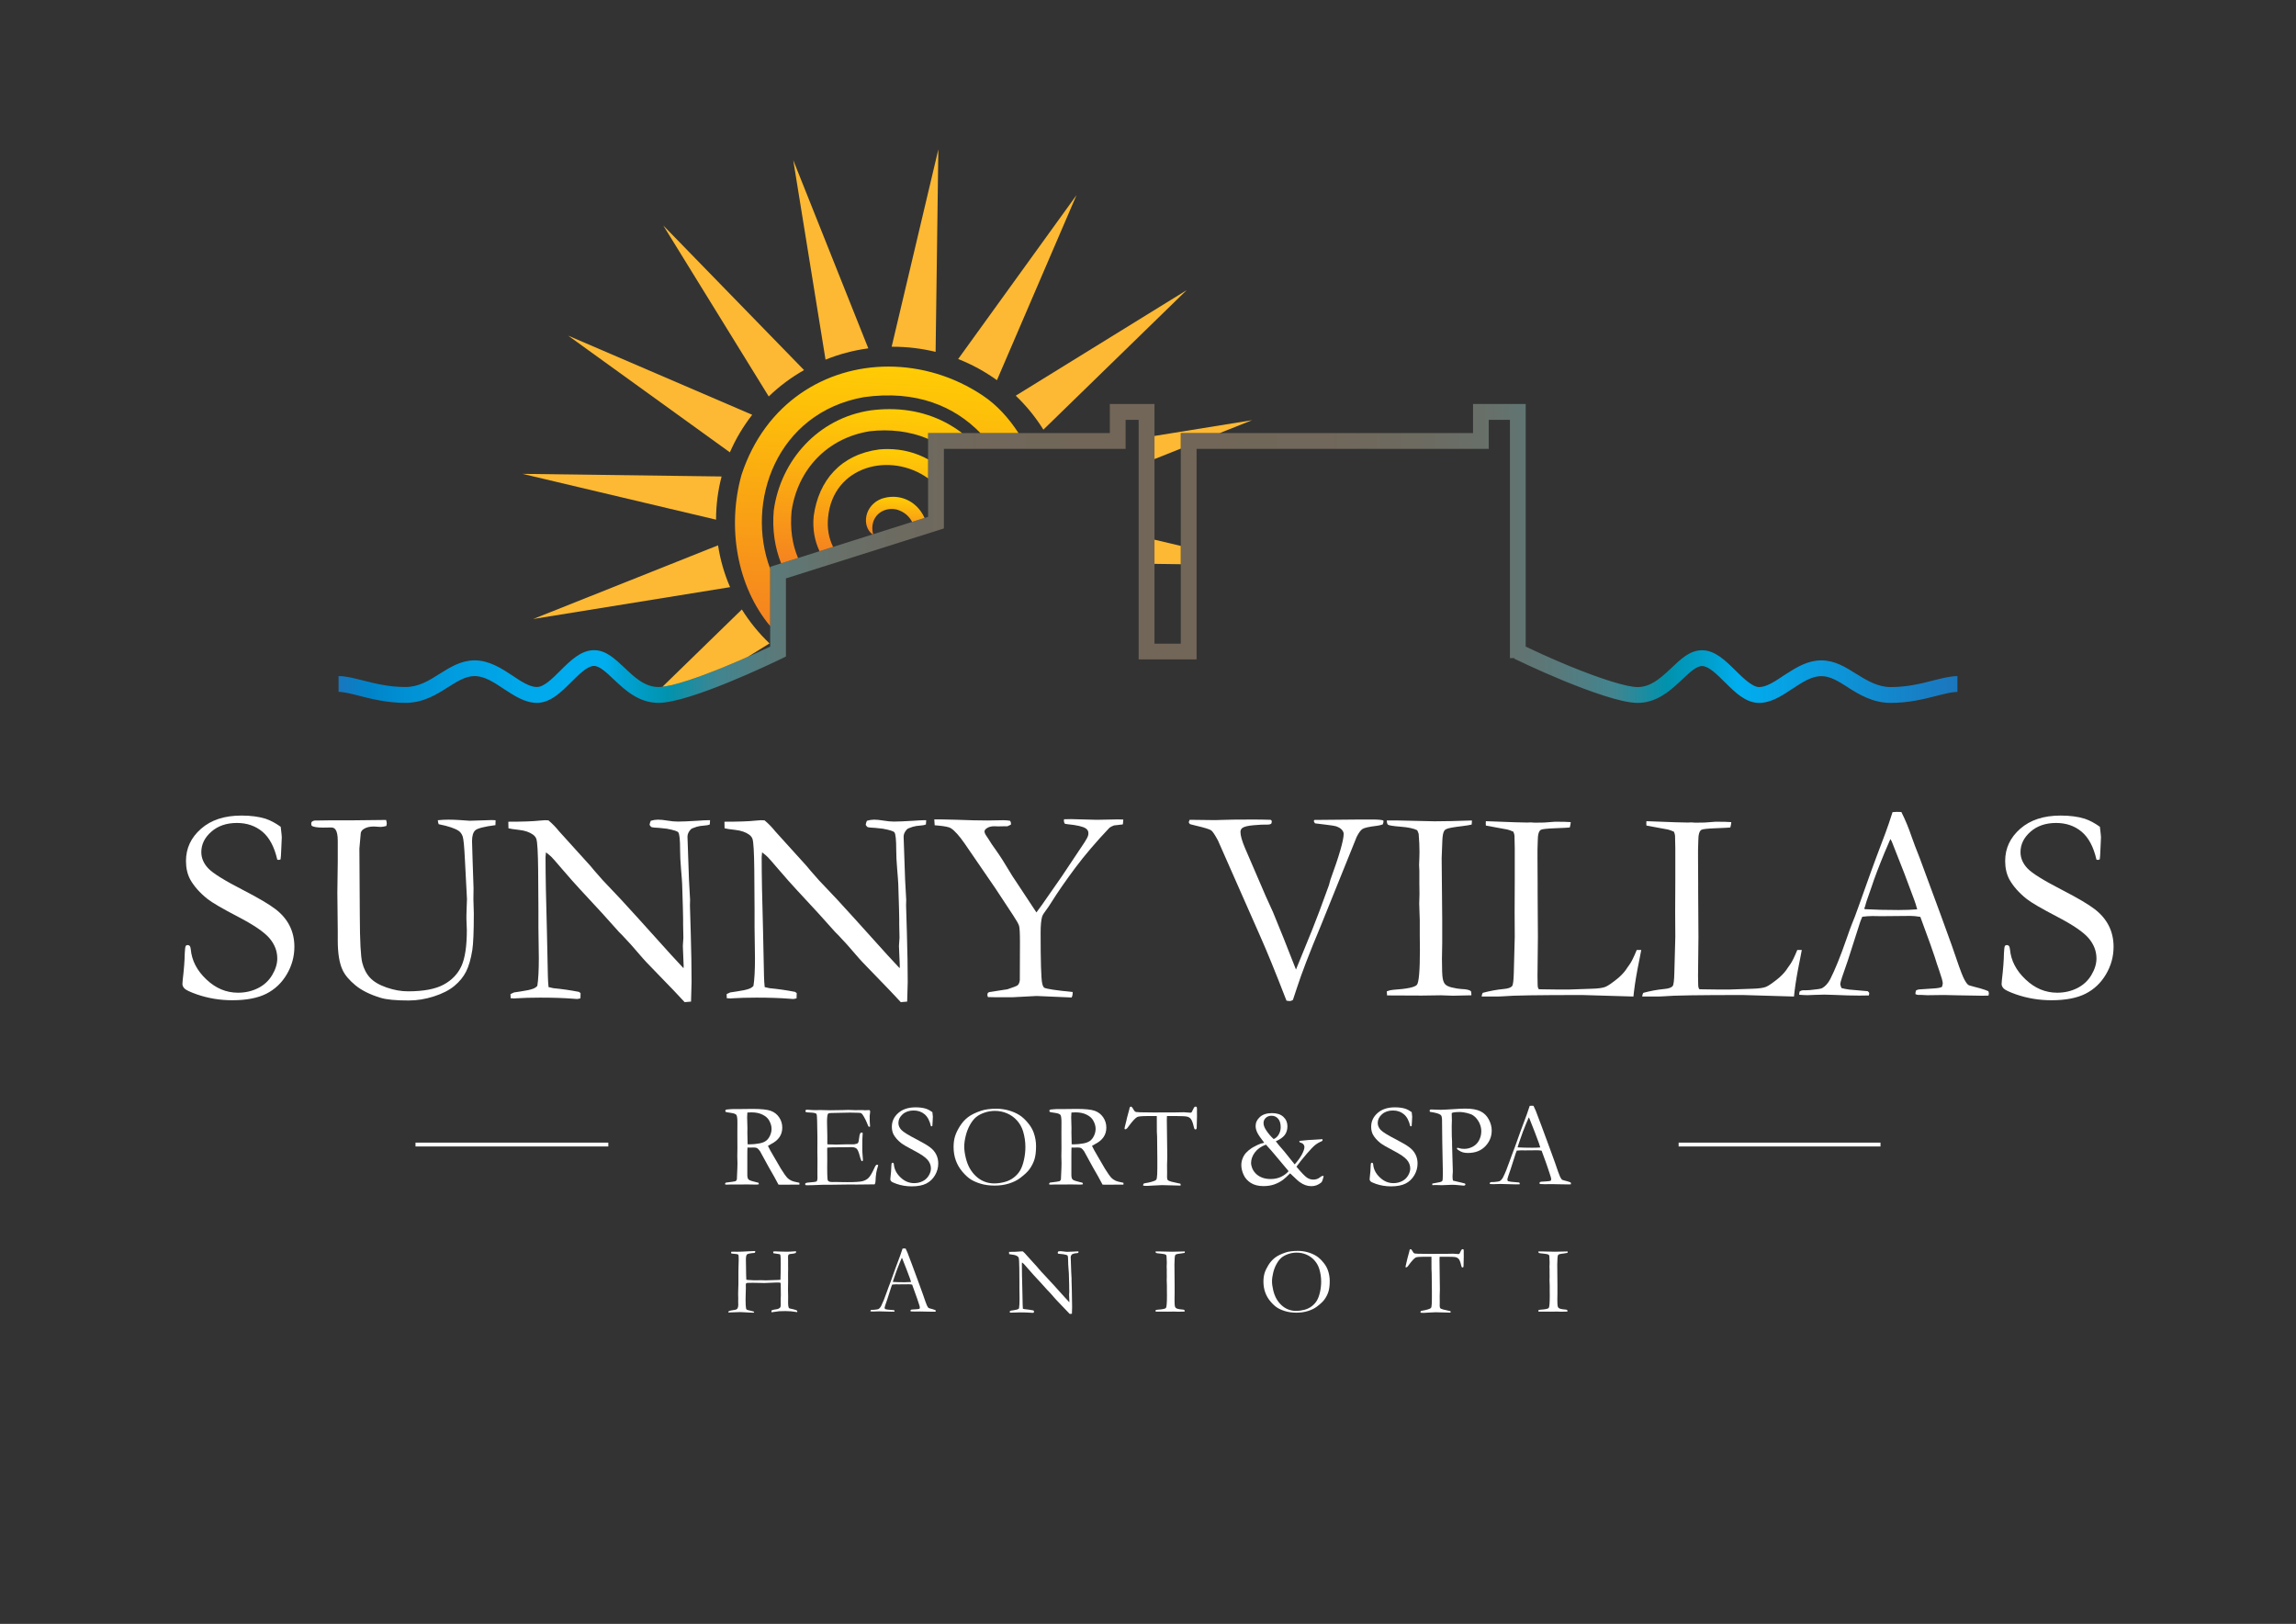 <?xml version="1.0" encoding="UTF-8"?>
<!-- Generator: Adobe Illustrator 15.1.0, SVG Export Plug-In . SVG Version: 6.00 Build 0)  -->
<!DOCTYPE svg PUBLIC "-//W3C//DTD SVG 1.1//EN" "http://www.w3.org/Graphics/SVG/1.1/DTD/svg11.dtd">
<svg version="1.1" id="Layer_1" xmlns="http://www.w3.org/2000/svg" xmlns:xlink="http://www.w3.org/1999/xlink" x="0px" y="0px" width="595.28px" height="420.945px" viewBox="0 0 595.28 420.945" enable-background="new 0 0 595.28 420.945" xml:space="preserve">
<rect x="0" y="0" width="595.28" height="420.945" fill="#333333" stroke="none"/>
<g>
	<defs>
		<rect id="SVGID_1_" width="595.28" height="420.945"/>
	</defs>
	<clipPath id="SVGID_2_">
		<use xlink:href="#SVGID_1_" overflow="visible"/>
	</clipPath>
	<path clip-path="url(#SVGID_2_)" fill="#FFFFFF" d="M72.777,214.324c0.189,1.563,0.283,2.461,0.283,2.697l-0.14,3.158   c-0.049,1.349-0.108,2.212-0.178,2.591c-0.213,0.095-0.391,0.142-0.533,0.142l-0.319-0.071c-0.758-3.312-2.041-5.725-3.851-7.239   c-1.809-1.514-4.016-2.271-6.617-2.271c-2.698,0-4.911,0.757-6.637,2.271c-1.727,1.515-2.59,3.277-2.59,5.288   c0,1.538,0.603,2.945,1.809,4.223c1.207,1.277,4.294,3.189,9.263,5.734c3.783,1.956,6.494,3.557,8.125,4.8   c1.633,1.243,2.864,2.682,3.692,4.316c0.828,1.634,1.242,3.457,1.242,5.47c0,2.534-0.656,4.914-1.971,7.14   c-1.312,2.227-3.08,3.902-5.305,5.026c-2.224,1.125-5.169,1.688-8.836,1.688c-3.193,0-6.257-0.509-9.191-1.524   c-1.726-0.616-2.779-1.113-3.158-1.492c-0.379-0.378-0.568-0.78-0.568-1.206c0-0.261,0.023-0.591,0.072-0.994   c0.33-2.791,0.508-5.086,0.531-6.884c0.047-1.112,0.131-1.763,0.248-1.952c0.096-0.165,0.272-0.248,0.533-0.248   c0.213,0,0.385,0.077,0.514,0.23c0.131,0.154,0.219,0.443,0.268,0.869c0.259,2.91,1.607,5.513,4.044,7.808   c2.413,2.295,5.145,3.442,8.198,3.442c1.869,0,3.59-0.391,5.164-1.172c1.572-0.78,2.803-1.91,3.689-3.389   c0.889-1.479,1.332-2.915,1.332-4.312c0-1.916-0.675-3.667-2.023-5.252c-1.348-1.585-4.059-3.437-8.127-5.554   s-6.719-3.661-7.949-4.631c-1.987-1.585-3.477-3.265-4.471-5.04c-0.734-1.371-1.1-2.969-1.1-4.79c0-3.288,1.301-6.074,3.903-8.357   c2.603-2.283,6.091-3.425,10.468-3.425c2.415,0,4.497,0.272,6.247,0.816C70.115,212.656,71.427,213.354,72.777,214.324"/>
	<path clip-path="url(#SVGID_2_)" fill="#FFFFFF" d="M100.102,212.549c0.119,0.402,0.178,0.71,0.178,0.923   c0,0.142-0.035,0.354-0.106,0.64c-0.617,0.165-1.113,0.247-1.492,0.247c-0.164,0-0.443-0.018-0.834-0.053   c-0.389-0.036-0.703-0.054-0.939-0.054c-1.088,0-1.952,0.214-2.59,0.64c-0.426,0.262-0.688,0.604-0.781,1.029l-0.356,4.049   l0.108,17.581c0.023,6.44,0.236,10.448,0.638,12.022c0.403,1.575,1.076,2.872,2.022,3.89c0.947,1.018,2.373,1.858,4.277,2.521   s3.756,0.994,5.553,0.994c4.021,0,7.103-0.58,9.244-1.74c2.142-1.159,3.68-2.764,4.613-4.812c0.936-2.049,1.402-5.156,1.402-9.323   c0-0.119-0.035-1.066-0.105-2.842v-1.03c0-0.378,0.023-1.118,0.07-2.22c0.047-1.101,0.071-1.745,0.071-1.936l-0.532-10.192   c-0.166-3.434-0.361-5.458-0.586-6.073c-0.224-0.615-0.55-1.078-0.976-1.386c-0.922-0.663-2.674-1.255-5.252-1.775   c-0.119-0.33-0.189-0.675-0.213-1.029c0.924-0.095,1.834-0.143,2.732-0.143c0.948,0,1.94,0.036,2.981,0.106   c1.562,0.119,2.414,0.178,2.557,0.178l5.605-0.178l1.102,0.036l-0.037,1.277c-2.909,0.379-4.649,0.823-5.215,1.332   c-0.569,0.509-0.852,1.45-0.852,2.823c0,0.734,0.047,2.332,0.141,4.795l0.248,7.351l-0.035,2.913l0.107,3.693   c0,4.641-0.131,7.801-0.391,9.482c-0.378,2.345-0.918,4.203-1.615,5.576c-0.697,1.374-1.709,2.609-3.033,3.711   c-1.326,1.102-3.094,2.007-5.307,2.717c-2.211,0.71-4.394,1.065-6.547,1.065c-3.382,0-5.82-0.237-7.31-0.71   c-2.721-0.829-4.885-1.906-6.494-3.232c-1.61-1.325-2.721-2.651-3.336-3.978c-0.828-1.752-1.242-4.309-1.242-7.671v-2.451   l-0.106-9.944l0.106-8.026v-5.398c0-1.372-0.19-2.332-0.567-2.875c-0.261-0.38-0.638-0.569-1.136-0.569l-2.094,0.035   c-1.561,0-2.555-0.165-2.981-0.497c-0.07-0.213-0.105-0.401-0.105-0.567c0-0.213,0.07-0.378,0.213-0.497   c0.26-0.188,0.578-0.284,0.957-0.284h0.924l2.377-0.035h5.607L100.102,212.549z"/>
	<path clip-path="url(#SVGID_2_)" fill="#FFFFFF" d="M131.828,214.714l-0.035-1.704c3.666,0,6.351-0.094,8.055-0.283   c0.662-0.071,1.123-0.106,1.384-0.106c0.213,0,0.532,0.012,0.957,0.035c0.994,0.828,1.916,1.774,2.768,2.839   c0.189,0.213,0.402,0.45,0.641,0.71l7.486,8.269l1.064,1.277c1.514,1.774,2.893,3.289,4.135,4.542   c1.242,1.255,3.66,3.868,7.258,7.843l8.48,9.404c0.828,0.923,1.893,2.07,3.194,3.442l0.037-0.568   c-0.143-3.288-0.213-5.026-0.213-5.216l0.141-2.13l-0.071-3.335v-1.526c0-0.971-0.084-3.962-0.248-8.979   c-0.023-0.686-0.119-1.98-0.285-3.886c-0.164-1.904-0.248-3.578-0.248-5.021c0-2.602-0.154-4.116-0.461-4.542   c-0.213-0.308-1.219-0.628-3.016-0.958c-0.425-0.023-1.089-0.095-1.988-0.213c-1.064-0.048-1.691-0.106-1.881-0.178   c-0.189-0.071-0.379-0.271-0.568-0.604c0.049-0.378,0.154-0.732,0.32-1.064c0.639-0.189,1.266-0.284,1.881-0.284   c0.662,0,1.484,0.084,2.467,0.249c0.98,0.166,1.863,0.248,2.642,0.248c1.088,0,2.782-0.071,5.077-0.213   c1.3-0.094,2.199-0.142,2.695-0.142h0.603l-0.07,1.1c-0.379,0.166-0.9,0.266-1.56,0.302c-0.664,0.035-1.28,0.137-1.846,0.302   c-0.852,0.261-1.361,0.485-1.527,0.674c-0.567,0.616-0.852,1.242-0.852,1.881l0.391,11.214l0.285,5.146l-0.037,1.49l0.213,7.132   c0.142,4.874,0.212,9.109,0.212,12.705c0,0.781-0.046,2.473-0.14,5.075l-1.654,0.142c-0.831-0.946-3.682-3.927-8.557-8.942   c-1.137-1.159-1.904-1.976-2.307-2.449l-3.052-3.513c-1.184-1.301-1.954-2.13-2.309-2.484c-0.356-0.354-0.615-0.615-0.781-0.781   c-2.58-2.933-5.928-6.601-10.047-11.002c-1.112-1.182-2.744-3.026-4.899-5.534c-1.349-1.585-2.201-2.556-2.556-2.91   c-0.354-0.355-0.84-0.757-1.455-1.207l-0.106,1.207c0,4.613,0.117,10.978,0.354,19.092l0.25,11.746   c0.023,0.994,0.082,1.952,0.175,2.875l1.243,0.283c2.248,0.213,4.459,0.532,6.636,0.959c0.166,0.142,0.307,0.248,0.426,0.319   l-0.035,1.348c-0.379,0.118-0.687,0.178-0.922,0.178c-0.262,0-0.58-0.023-0.959-0.071c-2.342-0.189-5.193-0.284-8.553-0.284   c-2.365,0-4.447,0.06-6.246,0.178l-0.496,0.036c-0.213,0-0.521-0.024-0.922-0.071l-0.037-1.064l0.924-0.426l1.668-0.249   c1.49-0.213,2.578-0.448,3.264-0.709c0.449-0.165,0.816-0.414,1.101-0.745c0.26-1.633,0.389-4.022,0.389-7.169   c0-1.467-0.035-4.151-0.106-8.056v-4.826l-0.07-10.078c-0.049-4.495-0.201-7.145-0.463-7.949c-0.14-0.426-0.437-0.804-0.886-1.136   c-0.899-0.639-2.077-1.04-3.532-1.206C133.193,214.975,132.254,214.833,131.828,214.714"/>
	<path clip-path="url(#SVGID_2_)" fill="#FFFFFF" d="M187.861,214.714l-0.035-1.704c3.668,0,6.351-0.094,8.056-0.283   c0.663-0.071,1.124-0.106,1.383-0.106c0.213,0,0.534,0.012,0.959,0.035c0.994,0.828,1.916,1.774,2.768,2.839   c0.189,0.213,0.402,0.45,0.639,0.71l7.488,8.269l1.064,1.277c1.514,1.774,2.893,3.289,4.135,4.542   c1.242,1.255,3.66,3.868,7.256,7.843l8.482,9.404c0.828,0.923,1.893,2.07,3.194,3.442l0.035-0.568   c-0.143-3.288-0.213-5.026-0.213-5.216l0.143-2.13l-0.073-3.335v-1.526c0-0.971-0.082-3.962-0.248-8.979   c-0.023-0.686-0.119-1.98-0.283-3.886c-0.166-1.904-0.248-3.578-0.248-5.021c0-2.602-0.154-4.116-0.461-4.542   c-0.215-0.308-1.219-0.628-3.018-0.958c-0.425-0.023-1.087-0.095-1.986-0.213c-1.064-0.048-1.693-0.106-1.881-0.178   c-0.189-0.071-0.379-0.271-0.568-0.604c0.047-0.378,0.154-0.732,0.318-1.064c0.641-0.189,1.266-0.284,1.881-0.284   c0.662,0,1.484,0.084,2.467,0.249c0.982,0.166,1.863,0.248,2.644,0.248c1.088,0,2.78-0.071,5.075-0.213   c1.3-0.094,2.201-0.142,2.697-0.142h0.603l-0.072,1.1c-0.377,0.166-0.898,0.266-1.56,0.302c-0.662,0.035-1.278,0.137-1.846,0.302   c-0.852,0.261-1.359,0.485-1.525,0.674c-0.569,0.616-0.852,1.242-0.852,1.881l0.391,11.214l0.283,5.146l-0.035,1.49l0.213,7.132   c0.142,4.874,0.212,9.109,0.212,12.705c0,0.781-0.046,2.473-0.142,5.075l-1.654,0.142c-0.829-0.946-3.68-3.927-8.555-8.942   c-1.137-1.159-1.906-1.976-2.309-2.449l-3.052-3.513c-1.184-1.301-1.954-2.13-2.307-2.484c-0.356-0.354-0.617-0.615-0.781-0.781   c-2.58-2.933-5.93-6.601-10.047-11.002c-1.114-1.182-2.746-3.026-4.899-5.534c-1.349-1.585-2.201-2.556-2.556-2.91   c-0.356-0.355-0.84-0.757-1.455-1.207l-0.108,1.207c0,4.613,0.119,10.978,0.356,19.092l0.248,11.746   c0.023,0.994,0.082,1.952,0.177,2.875l1.243,0.283c2.248,0.213,4.459,0.532,6.636,0.959c0.164,0.142,0.307,0.248,0.426,0.319   l-0.037,1.348c-0.377,0.118-0.686,0.178-0.922,0.178c-0.26,0-0.58-0.023-0.959-0.071c-2.342-0.189-5.193-0.284-8.551-0.284   c-2.367,0-4.449,0.06-6.246,0.178l-0.498,0.036c-0.213,0-0.519-0.024-0.922-0.071l-0.035-1.064l0.922-0.426l1.668-0.249   c1.49-0.213,2.578-0.448,3.266-0.709c0.449-0.165,0.816-0.414,1.099-0.745c0.26-1.633,0.391-4.022,0.391-7.169   c0-1.467-0.035-4.151-0.108-8.056v-4.826l-0.07-10.078c-0.047-4.495-0.201-7.145-0.461-7.949c-0.142-0.426-0.437-0.804-0.886-1.136   c-0.901-0.639-2.077-1.04-3.532-1.206C189.229,214.975,188.287,214.833,187.861,214.714"/>
	<path clip-path="url(#SVGID_2_)" fill="#FFFFFF" d="M242.229,212.408h1.703c0.615,0,1.963,0.031,4.045,0.095   c3.217,0.126,5.891,0.188,8.022,0.188l4.15-0.07c0.592,0,1.16,0.048,1.705,0.142c0.164,0.189,0.248,0.391,0.248,0.604v0.391   l-0.893,0.426h-0.392l-1.998,0.035l-1.035-0.035c-0.809,0-1.463,0.177-1.963,0.532c-0.379,0.261-0.569,0.532-0.569,0.816   c0,0.308,0.166,0.697,0.497,1.171c0.119,0.189,0.308,0.474,0.568,0.853c0.475,0.805,1.101,1.74,1.883,2.805   c1.111,1.563,2.297,3.41,3.55,5.541c0.497,0.853,1.018,1.669,1.563,2.45l5.396,8.169c0.356-0.449,0.842-1.112,1.459-1.988   l5.122-7.352l5.904-8.846c0.519-0.804,0.828-1.396,0.922-1.774c0.047-0.188,0.072-0.39,0.072-0.603   c0-0.497-0.227-0.899-0.676-1.207c-0.732-0.497-2.318-0.862-4.754-1.1c-0.166-0.023-0.39-0.06-0.675-0.106   c-0.165-0.284-0.249-0.521-0.249-0.71c0-0.143,0.012-0.296,0.036-0.462l1.845-0.035l6.672,0.178l5.36-0.106   c0.14,0,0.638,0.012,1.49,0.035l-0.108,1.242c-0.166,0.048-0.425,0.083-0.779,0.106l-0.853,0.106   c-0.141,0.023-0.366,0.048-0.674,0.072c-0.496,0.188-0.887,0.389-1.17,0.602c-3.479,3.668-6.436,7.133-8.873,10.399   c-2.436,3.264-4.494,6.232-6.174,8.906c-0.545,0.875-0.982,1.525-1.313,1.951c-0.617,0.805-0.982,1.396-1.101,1.774   c-0.26,0.925-0.391,2.323-0.391,4.195c0,7.371,0.131,11.721,0.391,13.048c0.142,0.665,0.332,1.066,0.568,1.208   c0.615,0.309,3.065,0.676,7.346,1.103v0.415c0,0.277-0.082,0.611-0.248,1.004l-9.1-0.39l-6.078,0.319h-4.976   c-0.475,0-0.995-0.013-1.565-0.035c-0.094-0.261-0.14-0.45-0.14-0.568s0.035-0.284,0.105-0.497c0.168-0.142,0.334-0.225,0.5-0.248   l4.598-0.71c1.589-0.521,2.482-0.875,2.672-1.064c0.285-0.284,0.462-0.722,0.535-1.313c0.023-0.426,0.035-3.714,0.035-9.865   c0-2.294-0.078-3.696-0.231-4.205c-0.154-0.509-0.656-1.401-1.507-2.68l-4.651-7.062l-7.912-11.533   c-1.373-1.996-2.568-3.335-3.584-4.016c-0.451-0.305-1.574-0.54-3.373-0.705c-0.189,0-0.473-0.022-0.852-0.07L242.229,212.408z"/>
	<path clip-path="url(#SVGID_2_)" fill="#FFFFFF" d="M308.197,213.117l0.25-0.603c1.916,0,3.832,0.023,5.748,0.07h1.172   c0.354,0,0.744-0.012,1.17-0.035c1.537-0.071,4.318-0.106,8.34-0.106c0.805,0,1.584,0.006,2.342,0.018   c0.758,0.013,1.49,0.03,2.201,0.054c0.141,0.07,0.248,0.177,0.318,0.319l-0.07,0.567c-0.143,0.237-0.498,0.355-1.064,0.355h-0.285   c-0.662-0.023-1.75,0.029-3.264,0.159c-1.514,0.131-2.508,0.373-2.98,0.728c-0.309,0.261-0.463,0.604-0.463,1.029   c0,0.924,0.391,2.307,1.172,4.151l5.4,12.527l1.885,4.152c1.824,4.4,3.623,8.896,5.4,13.484c0.189,0.497,0.367,0.947,0.533,1.349   l2.375-5.819c1.229-2.934,2.469-6.057,3.721-9.369l2.445-6.671c0.047-0.143,0.176-0.615,0.389-1.42   c2.291-6.269,3.438-10.231,3.438-11.888c0-0.355-0.16-0.716-0.479-1.083c-0.32-0.365-0.834-0.668-1.545-0.904   c-0.283-0.095-1.205-0.236-2.768-0.426l-2.625-0.319c-0.213-0.236-0.32-0.438-0.32-0.604l0.107-0.284l11.498-0.106h3.797   c1.277,0,2.152,0.083,2.625,0.248l0.035,0.284c0,0.189-0.07,0.438-0.213,0.746c-0.566,0.188-1.088,0.307-1.561,0.354   c-1.988,0.236-3.219,0.515-3.693,0.834c-0.473,0.319-0.968,0.999-1.49,2.04l-9.311,23.066c-2.904,6.933-4.969,12.303-6.195,16.111   l-1.027,3.088c-0.307,0.188-0.566,0.283-0.779,0.283c-0.271,0-0.566-0.035-0.887-0.106c-2.816-7.28-5.113-12.906-6.887-16.877   l-10.863-24.607c-0.779-1.467-1.365-2.348-1.756-2.644c-0.389-0.296-1.756-0.715-4.098-1.26c-0.826-0.189-1.287-0.308-1.383-0.354   C308.387,213.532,308.27,213.354,308.197,213.117"/>
	<path clip-path="url(#SVGID_2_)" fill="#FFFFFF" d="M359.549,256.979c0.52-0.213,1.051-0.343,1.596-0.391   c3.619-0.236,5.689-0.668,6.211-1.296c0.52-0.626,0.781-3.664,0.781-9.11l-0.037-3.729v-3.907l-0.141-4.296l0.069-2.523   l-0.034-2.769v-3.269l-0.07-1.456l0.07-1.848c0.023-0.426,0.034-0.923,0.034-1.491c0-1.491-0.069-3.066-0.212-4.724   c-0.096-0.332-0.225-0.651-0.391-0.959c-0.875-0.45-2.289-0.752-4.24-0.906c-1.951-0.153-3.059-0.325-3.318-0.515   c-0.189-0.142-0.298-0.509-0.318-1.101h2.984l9.42,0.213c2.416,0,5.639-0.07,9.668-0.213c0,0.379-0.023,0.734-0.07,1.065   c-0.475,0.119-1.268,0.248-2.379,0.39c-2.248,0.261-3.619,0.51-4.115,0.746c-0.309,0.118-0.533,0.32-0.676,0.604   c-0.236,0.427-0.379,1.22-0.426,2.38l-0.178,4.583l0.143,15.804v6.251c-0.047,1.966-0.07,3.304-0.07,4.014   c0,2.651,0.064,4.345,0.195,5.079c0.129,0.733,0.354,1.261,0.674,1.58c0.318,0.32,0.846,0.574,1.578,0.764   c1.088,0.261,1.941,0.403,2.557,0.426c1.324,0.048,2.164,0.237,2.52,0.568c0.07,0.308,0.105,0.567,0.105,0.78v0.284   c-2.156,0.071-3.744,0.106-4.762,0.106c-0.594,0-1.648-0.035-3.164-0.106l-4.904,0.071l-8.354-0.036h-0.676L359.549,256.979z"/>
	<path clip-path="url(#SVGID_2_)" fill="#FFFFFF" d="M384.141,258.328c0.023-0.354,0.119-0.674,0.283-0.958   c1.846-0.497,3.645-0.828,5.395-0.994c1.16-0.095,1.904-0.355,2.236-0.782c0.236-0.307,0.377-1.443,0.426-3.409l0.248-9.376   l-0.035-6.357l0.035-8.311v-2.202c0.023-4.996,0-8.109-0.072-9.341c-0.023-0.237-0.117-0.568-0.283-0.995   c-0.619-0.283-1.137-0.473-1.553-0.567s-2.275-0.438-5.58-1.03c-0.023-0.26-0.035-0.449-0.035-0.567   c0-0.143,0.012-0.331,0.035-0.568c0.451,0,1.186,0.027,2.205,0.081l5.402,0.203l3.129,0.071l0.924-0.036   c0.117,0,0.461,0.024,1.029,0.071c1.398,0,2.205-0.012,2.418-0.035l2.844-0.214c1.92,0,3.27,0.036,4.051,0.106   c-0.023,0.427-0.105,0.888-0.248,1.385c-0.26,0.048-1.49,0.112-3.689,0.195c-2.201,0.083-3.467,0.219-3.799,0.407   c-0.543,0.309-0.814,1.255-0.814,2.84c0,0.378-0.025,1.147-0.072,2.307v2.129l0.035,6.565v2.235l0.072,11.746l-0.107,10.008   l0.035,2.2c0,0.709,0.119,1.147,0.355,1.313c0.592,0.023,2.33,0.048,5.217,0.071h2.412l6.141-0.213   c1.607-0.048,2.756-0.206,3.441-0.479c0.686-0.271,1.834-1.07,3.443-2.396c0.969-0.852,1.727-1.727,2.27-2.626   c0.119-0.188,0.32-0.473,0.603-0.852c0.45-0.615,1.054-1.846,1.812-3.69h1.172c-0.143,0.852-0.297,1.656-0.463,2.413   c-0.687,3.336-1.158,6.116-1.418,8.339c-0.049,0.474-0.096,0.911-0.144,1.313l-13.271-0.391c-11.404,0-18.17,0.106-20.299,0.319   c-0.664,0.048-1.361,0.071-2.094,0.071H384.141z"/>
	<path clip-path="url(#SVGID_2_)" fill="#FFFFFF" d="M425.768,258.328c0.023-0.354,0.117-0.674,0.283-0.958   c1.846-0.497,3.643-0.828,5.395-0.994c1.158-0.095,1.904-0.355,2.234-0.782c0.236-0.307,0.379-1.443,0.426-3.409l0.25-9.376   l-0.037-6.357l0.037-8.311v-2.202c0.023-4.996-0.002-8.109-0.072-9.341c-0.023-0.237-0.119-0.568-0.285-0.995   c-0.617-0.283-1.135-0.473-1.551-0.567s-2.277-0.438-5.58-1.03c-0.023-0.26-0.035-0.449-0.035-0.567   c0-0.143,0.012-0.331,0.035-0.568c0.449,0,1.186,0.027,2.203,0.081l5.402,0.203l3.129,0.071l0.924-0.036   c0.119,0,0.463,0.024,1.031,0.071c1.399,0,2.203-0.012,2.416-0.035l2.844-0.214c1.92,0,3.271,0.036,4.053,0.106   c-0.023,0.427-0.107,0.888-0.248,1.385c-0.262,0.048-1.49,0.112-3.691,0.195c-2.199,0.083-3.467,0.219-3.797,0.407   c-0.545,0.309-0.816,1.255-0.816,2.84c0,0.378-0.023,1.147-0.07,2.307v2.129l0.035,6.565v2.235l0.07,11.746l-0.105,10.008   l0.035,2.2c0,0.709,0.117,1.147,0.355,1.313c0.59,0.023,2.33,0.048,5.215,0.071h2.414l6.139-0.213   c1.609-0.048,2.756-0.206,3.443-0.479c0.686-0.271,1.832-1.07,3.441-2.396c0.971-0.852,1.727-1.727,2.271-2.626   c0.117-0.188,0.32-0.473,0.604-0.852c0.449-0.615,1.053-1.846,1.811-3.69h1.17c-0.143,0.852-0.297,1.656-0.461,2.413   c-0.688,3.336-1.16,6.116-1.42,8.339c-0.047,0.474-0.094,0.911-0.143,1.313l-13.271-0.391c-11.404,0-18.17,0.106-20.299,0.319   c-0.662,0.048-1.359,0.071-2.094,0.071H425.768z"/>
	<path clip-path="url(#SVGID_2_)" fill="#FFFFFF" d="M466.611,256.979c0.332-0.188,0.627-0.284,0.887-0.284h0.816   c0.166,0,0.449-0.011,0.852-0.035c1.82-0.165,2.896-0.331,3.229-0.497c0.826-0.449,1.537-1.229,2.127-2.342   c1.23-2.413,2.615-5.831,4.154-10.256c0.732-2.105,1.195-3.383,1.385-3.832c0.589-1.42,1.158-2.91,1.703-4.472l3.336-9.333   c0.521-1.467,1.775-4.826,3.764-10.078c0.496-1.325,1.1-3.1,1.811-5.323l1.045-0.071l1.24,0.035   c1.016,2.011,1.914,4.175,2.693,6.494c0.426,1.23,1.122,3.064,2.092,5.501l5.387,14.585l2.871,7.914   c1.514,4.495,2.508,7.257,2.982,8.286c0.473,1.029,0.91,1.709,1.313,2.04c0.117,0.095,0.56,0.237,1.33,0.426   c0.77,0.189,1.307,0.332,1.615,0.426c1.088,0.308,1.846,0.568,2.271,0.781c0.094,0.261,0.141,0.461,0.141,0.604   c0,0.119-0.035,0.296-0.105,0.532c-0.758,0.023-1.289,0.035-1.598,0.035c-1.205,0-3.336-0.035-6.387-0.106l-3.549-0.08   l-4.295,0.054c-0.283,0-0.572-0.014-0.869-0.04c-0.295-0.025-0.549-0.04-0.762-0.04h-0.781c-0.262-0.023-0.496-0.095-0.709-0.213   c0-0.331,0.059-0.65,0.175-0.958c0.286-0.143,0.546-0.225,0.782-0.249l3.725-0.249c0.971-0.047,1.703-0.177,2.2-0.391   c0.142-0.426,0.214-0.746,0.214-0.96c0-0.427-0.309-1.529-0.924-3.307c-0.426-1.185-0.797-2.311-1.115-3.377   c-0.32-1.066-1.578-4.574-3.775-10.524c-0.971-0.165-1.822-0.248-2.555-0.248l-7.595,0.07l-2.235-0.035   c-0.806,0-1.691,0.06-2.662,0.178c-0.31,0.709-0.51,1.219-0.604,1.526l-3.127,9.758c-1.326,3.715-1.986,5.762-1.986,6.14   c0,0.213,0.105,0.567,0.318,1.064c0.496,0.142,1.158,0.272,1.988,0.391l4.826,0.426c0.26,0.213,0.389,0.402,0.389,0.567   c0,0.119-0.035,0.296-0.105,0.532c-1.064,0.024-1.881,0.036-2.449,0.036c-1.894,0-4.092-0.06-6.6-0.178   c-1.16-0.047-1.988-0.071-2.484-0.071s-1.361,0.024-2.59,0.071c-0.805,0.048-1.386,0.071-1.74,0.071   c-0.566,0-1.301-0.036-2.199-0.106v-0.213C466.471,257.488,466.518,257.263,466.611,256.979 M483.545,235.687   c2.531,0.142,5.418,0.213,8.66,0.213c1.844,0,3.465-0.059,4.86-0.178c-0.235-0.922-0.509-1.785-0.815-2.589   c-1.535-4.115-2.385-6.384-2.551-6.812l-3.225-8.193l-0.355-0.639c-0.143,0.283-0.664,1.502-1.563,3.653   c-1.518,3.69-2.607,6.563-3.27,8.62c-0.309,0.922-0.629,1.838-0.961,2.749c-0.33,0.91-0.539,1.549-0.621,1.915   c-0.084,0.367-0.207,0.739-0.373,1.118L483.545,235.687z"/>
	<path clip-path="url(#SVGID_2_)" fill="#FFFFFF" d="M544.436,214.324c0.188,1.563,0.283,2.461,0.283,2.697l-0.141,3.158   c-0.049,1.349-0.107,2.212-0.178,2.591c-0.213,0.095-0.391,0.142-0.533,0.142l-0.318-0.071c-0.759-3.312-2.041-5.725-3.852-7.239   c-1.809-1.514-4.016-2.271-6.617-2.271c-2.697,0-4.91,0.757-6.637,2.271c-1.727,1.515-2.59,3.277-2.59,5.288   c0,1.538,0.603,2.945,1.809,4.223c1.207,1.277,4.294,3.189,9.264,5.734c3.782,1.956,6.494,3.557,8.125,4.8   c1.633,1.243,2.863,2.682,3.691,4.316c0.828,1.634,1.242,3.457,1.242,5.47c0,2.534-0.656,4.914-1.971,7.14   c-1.313,2.227-3.08,3.902-5.306,5.026c-2.224,1.125-5.169,1.688-8.836,1.688c-3.192,0-6.257-0.509-9.19-1.524   c-1.727-0.616-2.779-1.113-3.158-1.492c-0.379-0.378-0.568-0.78-0.568-1.206c0-0.261,0.023-0.591,0.072-0.994   c0.33-2.791,0.508-5.086,0.531-6.884c0.047-1.112,0.131-1.763,0.248-1.952c0.096-0.165,0.271-0.248,0.533-0.248   c0.213,0,0.385,0.077,0.514,0.23c0.131,0.154,0.219,0.443,0.268,0.869c0.26,2.91,1.607,5.513,4.044,7.808   c2.413,2.295,5.146,3.442,8.198,3.442c1.869,0,3.59-0.391,5.164-1.172c1.572-0.78,2.803-1.91,3.689-3.389   c0.889-1.479,1.332-2.915,1.332-4.312c0-1.916-0.676-3.667-2.023-5.252s-4.059-3.437-8.127-5.554s-6.719-3.661-7.949-4.631   c-1.986-1.585-3.477-3.265-4.471-5.04c-0.734-1.371-1.1-2.969-1.1-4.79c0-3.288,1.301-6.074,3.902-8.357   c2.604-2.283,6.091-3.425,10.468-3.425c2.415,0,4.497,0.272,6.247,0.816C541.773,212.656,543.086,213.354,544.436,214.324"/>
	<path clip-path="url(#SVGID_2_)" fill="#FFFFFF" d="M188.195,306.559c1.473-0.172,2.303-0.293,2.494-0.364   c0.131-0.051,0.252-0.202,0.364-0.455v-0.167c0-0.253,0.041-1.168,0.121-2.746c0.019-0.445,0.029-0.88,0.029-1.305l-0.045-1.806   l0.031-2.049l-0.015-3.809l0.015-2.73c0.01-1.153-0.08-1.856-0.265-2.109c-0.188-0.253-0.672-0.433-1.451-0.539   c-0.78-0.106-1.209-0.185-1.291-0.235c-0.081-0.05-0.122-0.131-0.122-0.242c0-0.071,0.016-0.162,0.045-0.273   c0.102-0.092,0.334-0.142,0.7-0.152c0.05,0,0.189-0.013,0.418-0.038c0.226-0.024,0.441-0.037,0.644-0.037h1.246l3.994-0.046   c2.256,0,3.838,0.167,4.744,0.501c0.907,0.334,1.627,0.898,2.165,1.693c0.537,0.795,0.804,1.683,0.804,2.666   c0,1.861-0.974,3.284-2.926,4.266c-0.334,0.173-0.597,0.324-0.789,0.456c0.344,0.729,0.823,1.604,1.44,2.624l1.926,3.308   c0.769,1.217,1.3,1.979,1.593,2.289c0.295,0.31,0.653,0.565,1.073,0.769c0.42,0.202,1.125,0.396,2.119,0.578   c0.01,0.101,0.013,0.182,0.013,0.242c0,0.062-0.003,0.137-0.013,0.229c-1.389,0.02-3.012,0.03-4.875,0.03   c-0.133,0-0.315-0.011-0.547-0.03c-0.719-1.379-1.565-2.896-2.535-4.548l-2.248-4.106c-0.305-0.426-0.555-0.692-0.752-0.799   c-0.198-0.105-0.459-0.159-0.782-0.159l-1.291,0.015l-0.425-0.015c-0.032,0.324-0.045,0.987-0.045,1.989v5.193   c-0.012,0.192,0.029,0.46,0.121,0.805c0.08,0.192,0.221,0.347,0.418,0.463c0.197,0.116,0.765,0.291,1.707,0.524l0.623,0.151   c0.082,0.102,0.121,0.238,0.121,0.41c-0.273,0.051-0.465,0.076-0.576,0.076c-0.91,0-1.551-0.01-1.924-0.03   c-0.193-0.011-0.35-0.016-0.471-0.016l-2.062,0.03l-2.016-0.015c-0.092,0-0.551,0.015-1.379,0.045l-0.302-0.061l-0.032-0.152   C187.984,306.787,188.055,306.68,188.195,306.559 M193.83,296.627c0.273,0.011,0.477,0.016,0.607,0.016   c0.731,0,1.571-0.086,2.522-0.258c0.668-0.132,1.209-0.346,1.625-0.645c0.416-0.298,0.762-0.74,1.041-1.326   c0.277-0.586,0.416-1.192,0.416-1.819c0-0.687-0.217-1.414-0.652-2.183c-0.334-0.586-0.899-1.076-1.694-1.47   c-0.795-0.395-1.748-0.592-2.861-0.592c-0.274,0-0.629,0.016-1.065,0.046c-0.039,0.525-0.06,0.93-0.06,1.213l0.076,2.834   l-0.016,1.167C193.769,294.398,193.791,295.405,193.83,296.627"/>
	<path clip-path="url(#SVGID_2_)" fill="#FFFFFF" d="M208.773,306.798c0.1-0.089,0.186-0.144,0.258-0.163   c0.172-0.051,0.465-0.092,0.881-0.122c0.98-0.061,1.588-0.152,1.822-0.273c0.141-0.203,0.211-0.487,0.211-0.853l-0.014-1.064   l0.014-3.863l-0.029-1.825l0.015-3.818l-0.076-4.335c-0.01-1.034-0.076-1.617-0.197-1.749c-0.184-0.193-0.725-0.305-1.625-0.335   c-0.385-0.01-0.725-0.04-1.018-0.091c-0.133-0.071-0.197-0.162-0.197-0.273c0-0.081,0.025-0.177,0.076-0.289   c0.09-0.049,0.172-0.075,0.242-0.075c0.143,0,0.315,0.005,0.516,0.015c0.598,0.061,1.215,0.091,1.853,0.091l1.123-0.03l2.674,0.062   c1.336,0,2.379-0.016,3.127-0.046c0.75-0.03,1.256-0.046,1.52-0.046c0.232,0,0.81,0.021,1.73,0.061l2.157-0.015l0.259,0.046   l1.26-0.046l0.152,0.076c0.051,0.081,0.086,0.167,0.106,0.258c0,0.142-0.024,0.359-0.069,0.653   c-0.044,0.293-0.068,0.476-0.068,0.546c0,1.054,0.035,1.943,0.108,2.673c-0.012,0.061-0.041,0.102-0.09,0.122   c-0.11,0-0.209-0.016-0.299-0.046c-0.111-0.192-0.26-0.531-0.447-1.018c-0.188-0.485-0.469-1.048-0.844-1.686   c-0.254-0.425-0.451-0.678-0.594-0.759c-0.141-0.081-0.435-0.122-0.881-0.122c-0.092,0-0.552-0.01-1.383-0.03   c-0.222-0.01-0.441-0.015-0.652-0.015l-4.332,0.091h-0.379c-0.558,0-0.892,0.07-1.004,0.213c-0.172,0.242-0.258,0.956-0.258,2.141   c0,0.121,0.026,1.338,0.077,3.645v2.111c0.111,0.03,0.232,0.045,0.363,0.045h0.258c0.174,0,0.425,0.006,0.759,0.016   c0.528,0.021,0.881,0.03,1.063,0.03c0.123,0,0.228-0.005,0.32-0.016c1.094-0.04,2.5-0.061,4.221-0.061   c0.537-0.091,0.852-0.197,0.941-0.318c0.153-0.183,0.266-0.658,0.342-1.428c0.076-0.771,0.246-1.205,0.51-1.306   c0.131,0,0.252,0.025,0.363,0.075c0.022,0.081,0.031,0.157,0.031,0.229c0,0.07-0.009,0.188-0.031,0.349   c-0.051,0.375-0.076,1.549-0.076,3.523c0,0.525,0.029,1.113,0.084,1.762c0.057,0.647,0.084,0.997,0.084,1.048   c0,0.091-0.016,0.212-0.045,0.364c-0.082,0.04-0.148,0.061-0.197,0.061h-0.108c-0.162-0.283-0.318-0.724-0.47-1.321   c-0.264-1.022-0.539-1.663-0.828-1.921c-0.288-0.259-0.756-0.387-1.405-0.387c-0.14,0-0.4,0.007-0.773,0.022   c-0.375,0.015-0.932,0.022-1.672,0.022h-0.986c-1.409,0-2.328,0.031-2.764,0.092l-0.016,0.502l0.016,2.799l-0.016,1.765   l0.016,1.718c0.01,1.035,0.076,1.634,0.197,1.796c0.172,0.223,0.547,0.334,1.123,0.334l0.928-0.015c0.08,0,0.397,0.008,0.949,0.022   c0.551,0.016,1.233,0.023,2.041,0.023c1.955,0,3.256-0.084,3.905-0.252c0.646-0.167,1.181-0.465,1.601-0.892   c0.42-0.426,0.949-1.346,1.586-2.758c0.193-0.416,0.385-0.624,0.578-0.624c0.09,0,0.192,0.04,0.303,0.121   c-0.293,1.002-0.461,1.66-0.5,1.975c-0.111,0.708-0.178,1.433-0.197,2.171c0,0.334-0.082,0.613-0.244,0.835h-0.334l-4.268,0.046   l-1.912-0.015l-4.557,0.061h-1.851c-0.235,0-0.452,0.004-0.655,0.015c-1.822,0.081-3.164,0.122-4.023,0.122   c-0.152,0-0.256-0.025-0.313-0.074c-0.054-0.05-0.082-0.124-0.082-0.223L208.773,306.798z"/>
	<path clip-path="url(#SVGID_2_)" fill="#FFFFFF" d="M241.738,288.291c0.082,0.668,0.123,1.053,0.123,1.154l-0.061,1.352   c-0.021,0.577-0.046,0.946-0.076,1.108c-0.091,0.041-0.168,0.061-0.228,0.061l-0.137-0.03c-0.324-1.417-0.873-2.45-1.648-3.098   c-0.774-0.647-1.717-0.972-2.832-0.972c-1.153,0-2.1,0.324-2.84,0.972c-0.739,0.647-1.108,1.402-1.108,2.263   c0,0.658,0.258,1.261,0.774,1.807c0.517,0.547,1.838,1.365,3.965,2.454c1.619,0.837,2.779,1.522,3.476,2.054   c0.699,0.532,1.225,1.148,1.58,1.848c0.354,0.699,0.532,1.479,0.532,2.342c0,1.083-0.282,2.102-0.844,3.054   c-0.561,0.953-1.319,1.67-2.27,2.151c-0.951,0.481-2.213,0.722-3.781,0.722c-1.367,0-2.678-0.218-3.934-0.653   c-0.738-0.263-1.189-0.476-1.351-0.638c-0.162-0.161-0.242-0.334-0.242-0.516c0-0.111,0.009-0.253,0.029-0.426   c0.143-1.194,0.219-2.176,0.228-2.944c0.02-0.478,0.057-0.756,0.108-0.837c0.039-0.07,0.115-0.106,0.226-0.106   c0.092,0,0.165,0.033,0.221,0.1c0.055,0.065,0.094,0.189,0.113,0.372c0.112,1.245,0.69,2.358,1.733,3.341   c1.031,0.981,2.201,1.473,3.508,1.473c0.798,0,1.535-0.167,2.209-0.501c0.673-0.334,1.199-0.817,1.578-1.45   c0.381-0.633,0.57-1.248,0.57-1.846c0-0.819-0.289-1.568-0.865-2.247c-0.578-0.678-1.736-1.471-3.479-2.377   c-1.74-0.905-2.875-1.566-3.4-1.981c-0.852-0.678-1.488-1.397-1.914-2.156c-0.315-0.587-0.471-1.271-0.471-2.05   c0-1.407,0.557-2.6,1.67-3.576c1.113-0.978,2.608-1.466,4.481-1.466c1.033,0,1.923,0.116,2.671,0.349   C240.599,287.577,241.162,287.875,241.738,288.291"/>
	<path clip-path="url(#SVGID_2_)" fill="#FFFFFF" d="M247.236,297.326c0-1.033,0.123-1.951,0.371-2.756s0.666-1.678,1.254-2.619   c0.586-0.941,1.295-1.729,2.125-2.361s1.978-1.192,3.447-1.679c1.033-0.334,2.338-0.501,3.918-0.501   c1.063,0,2.104,0.143,3.121,0.425c1.018,0.284,1.942,0.679,2.772,1.186c0.83,0.506,1.66,1.285,2.49,2.338   c0.576,0.729,1.012,1.514,1.305,2.354c0.384,1.104,0.578,2.242,0.578,3.416c0,1.337-0.129,2.445-0.387,3.326   c-0.26,0.88-0.691,1.751-1.299,2.611c-0.476,0.669-1.291,1.438-2.445,2.309c-0.77,0.586-1.727,1.061-2.869,1.419   c-1.145,0.36-2.381,0.54-3.707,0.54c-1.346,0-2.545-0.157-3.598-0.471c-1.053-0.313-1.932-0.696-2.635-1.146   c-0.705-0.45-1.427-1.116-2.172-1.997c-0.744-0.881-1.308-1.853-1.693-2.916C247.427,299.741,247.236,298.582,247.236,297.326    M257.775,306.772c0.85,0,1.732-0.119,2.648-0.357c0.916-0.237,1.729-0.633,2.438-1.185s1.264-1.179,1.664-1.883   c0.398-0.703,0.721-1.607,0.963-2.711c0.244-1.103,0.365-2.206,0.365-3.311c0-1.376-0.203-2.738-0.607-4.085   c-0.315-1.021-0.826-1.936-1.534-2.74s-1.564-1.428-2.566-1.868c-1.004-0.44-2.072-0.66-3.205-0.66   c-0.922,0-1.822,0.151-2.703,0.455s-1.606,0.691-2.172,1.162s-1.094,1.139-1.578,2.004c-0.486,0.865-0.856,1.82-1.109,2.862   c-0.254,1.043-0.379,1.965-0.379,2.765c0,0.84,0.125,1.792,0.379,2.854c0.253,1.063,0.599,1.984,1.041,2.764   c0.439,0.78,0.98,1.471,1.625,2.073c0.642,0.603,1.363,1.063,2.164,1.381C256.007,306.612,256.863,306.772,257.775,306.772"/>
	<path clip-path="url(#SVGID_2_)" fill="#FFFFFF" d="M272.213,306.559c1.473-0.172,2.303-0.293,2.494-0.364   c0.131-0.051,0.252-0.202,0.364-0.455v-0.167c0-0.253,0.041-1.168,0.121-2.746c0.019-0.445,0.029-0.88,0.029-1.305l-0.045-1.806   l0.031-2.049l-0.015-3.809l0.015-2.73c0.01-1.153-0.08-1.856-0.265-2.109c-0.188-0.253-0.672-0.433-1.451-0.539   c-0.78-0.106-1.209-0.185-1.291-0.235c-0.081-0.05-0.122-0.131-0.122-0.242c0-0.071,0.016-0.162,0.045-0.273   c0.102-0.092,0.334-0.142,0.7-0.152c0.05,0,0.189-0.013,0.418-0.038c0.226-0.024,0.441-0.037,0.644-0.037h1.246l3.994-0.046   c2.256,0,3.838,0.167,4.744,0.501c0.907,0.334,1.627,0.898,2.165,1.693c0.537,0.795,0.804,1.683,0.804,2.666   c0,1.861-0.974,3.284-2.926,4.266c-0.334,0.173-0.597,0.324-0.789,0.456c0.344,0.729,0.823,1.604,1.44,2.624l1.926,3.308   c0.769,1.217,1.3,1.979,1.593,2.289c0.295,0.31,0.653,0.565,1.073,0.769c0.42,0.202,1.125,0.396,2.119,0.578   c0.01,0.101,0.013,0.182,0.013,0.242c0,0.062-0.003,0.137-0.013,0.229c-1.389,0.02-3.012,0.03-4.875,0.03   c-0.133,0-0.315-0.011-0.547-0.03c-0.719-1.379-1.565-2.896-2.535-4.548l-2.248-4.106c-0.305-0.426-0.555-0.692-0.752-0.799   c-0.198-0.105-0.459-0.159-0.782-0.159l-1.291,0.015l-0.425-0.015c-0.032,0.324-0.045,0.987-0.045,1.989v5.193   c-0.012,0.192,0.029,0.46,0.121,0.805c0.08,0.192,0.221,0.347,0.418,0.463c0.197,0.116,0.765,0.291,1.707,0.524l0.623,0.151   c0.082,0.102,0.121,0.238,0.121,0.41c-0.273,0.051-0.465,0.076-0.576,0.076c-0.91,0-1.551-0.01-1.924-0.03   c-0.193-0.011-0.35-0.016-0.471-0.016l-2.062,0.03l-2.016-0.015c-0.092,0-0.551,0.015-1.379,0.045l-0.302-0.061l-0.032-0.152   C272.001,306.787,272.073,306.68,272.213,306.559 M277.848,296.627c0.273,0.011,0.477,0.016,0.607,0.016   c0.731,0,1.571-0.086,2.522-0.258c0.668-0.132,1.209-0.346,1.625-0.645c0.416-0.298,0.762-0.74,1.041-1.326   c0.277-0.586,0.416-1.192,0.416-1.819c0-0.687-0.217-1.414-0.652-2.183c-0.334-0.586-0.899-1.076-1.694-1.47   c-0.795-0.395-1.748-0.592-2.861-0.592c-0.274,0-0.629,0.016-1.065,0.046c-0.039,0.525-0.06,0.93-0.06,1.213l0.076,2.834   l-0.016,1.167C277.787,294.398,277.809,295.405,277.848,296.627"/>
	<path clip-path="url(#SVGID_2_)" fill="#FFFFFF" d="M292.168,289.87l0.621-2.293c0.041-0.304,0.098-0.498,0.168-0.584   s0.152-0.13,0.242-0.13c0.184,0,0.391,0.218,0.623,0.653c0.172,0.314,0.315,0.514,0.426,0.6s0.274,0.145,0.486,0.175l0.151-0.015   l0.654,0.061l3.584,0.045l4.236-0.015h1.244l2.355-0.044c0.1,0,0.227,0.01,0.379,0.029c0.688,0.061,1.113,0.091,1.275,0.091   c0.152,0,0.273-0.05,0.365-0.149c0.029-0.039,0.197-0.373,0.5-1.003c0.133-0.285,0.295-0.428,0.486-0.428   c0.08,0,0.182,0.021,0.305,0.061c0.049,0.201,0.074,0.382,0.074,0.543l-0.014,0.603l0.014,1.28c0,0.313-0.025,1.316-0.074,3.015   c0,0.11-0.021,0.211-0.063,0.301c-0.111,0.07-0.207,0.105-0.287,0.105c-0.082,0-0.152-0.037-0.213-0.112s-0.137-0.309-0.229-0.7   c-0.203-0.903-0.455-1.551-0.76-1.941c-0.201-0.25-0.492-0.432-0.873-0.542c-0.379-0.11-1.287-0.166-2.725-0.166h-2.566   c-0.021,0.405-0.031,0.775-0.031,1.109l0.121,9.438c0,0.375-0.02,1.084-0.061,2.128l0.016,2.021l-0.016,1.125   c0,0.354,0.061,0.608,0.184,0.761c0.121,0.151,0.449,0.298,0.986,0.439c0.932,0.233,1.555,0.375,1.867,0.426   c0.193,0.021,0.35,0.061,0.471,0.121v0.456l-2.156-0.054c-1.184-0.01-2.074-0.031-2.672-0.067l-2.217,0.105l-1.625,0.092   c-0.455,0-0.734-0.011-0.836-0.03l-0.213-0.092c0.022-0.232,0.066-0.382,0.137-0.447c0.072-0.066,0.258-0.119,0.563-0.16   c0.426-0.061,0.926-0.169,1.504-0.326c0.576-0.157,0.957-0.316,1.139-0.479c0.102-0.091,0.172-0.243,0.213-0.455   c0.09-0.445,0.137-1.321,0.137-2.627v-2.582l-0.061-5.634l-0.063-1.215l-0.014-4.055h-2.445c-1.458,0-2.343,0.089-2.658,0.265   c-0.496,0.276-1.234,1.081-2.217,2.416c-0.324,0.501-0.607,0.751-0.849,0.751l-0.137-0.03c-0.041-0.061-0.06-0.116-0.06-0.167   c0-0.121,0.08-0.484,0.242-1.093C292.006,290.669,292.127,290.143,292.168,289.87"/>
	<path clip-path="url(#SVGID_2_)" fill="#FFFFFF" d="M327.775,296.232c-0.951-1.214-1.563-2.11-1.83-2.689   c-0.268-0.578-0.402-1.126-0.402-1.645c0-0.893,0.369-1.674,1.109-2.345c0.738-0.669,1.791-1.005,3.158-1.005   c1.266,0,2.244,0.325,2.938,0.975s1.041,1.455,1.041,2.419c0,0.913-0.232,1.674-0.699,2.283c-0.465,0.608-1.234,1.151-2.309,1.628   c0.355,0.495,0.922,1.183,1.701,2.063c0.264,0.293,0.461,0.525,0.592,0.697l2.598,3.229c0.859-0.971,1.496-1.853,1.906-2.646   c0.41-0.794,0.615-1.401,0.615-1.827c0-0.293-0.094-0.546-0.281-0.758s-0.51-0.379-0.965-0.501   c-0.041-0.101-0.061-0.177-0.061-0.228l0.031-0.137l1.746-0.167c0.354-0.051,0.855-0.086,1.502-0.106   c0.648-0.02,1.549-0.075,2.703-0.167l0.031,0.183c0,0.061-0.021,0.146-0.061,0.258c-0.709,0.304-1.314,0.649-1.814,1.039   c-0.502,0.389-1.262,1.179-2.279,2.365c-1.018,1.188-1.891,2.282-2.619,3.282c1.285,1.536,2.189,2.479,2.711,2.827   c0.521,0.35,1.08,0.524,1.678,0.524c0.658,0,1.23-0.196,1.717-0.593c0.324-0.253,0.557-0.379,0.697-0.379   c0.051,0,0.137,0.021,0.26,0.061c-0.223,0.951-0.432,1.503-0.623,1.655c-0.77,0.638-1.615,0.957-2.537,0.957   c-0.566,0-1.096-0.089-1.586-0.267c-0.492-0.177-1-0.452-1.525-0.827c-0.305-0.222-0.816-0.684-1.535-1.382   c-0.455-0.444-0.754-0.727-0.895-0.849c-0.811,0.81-1.414,1.361-1.809,1.654c-0.697,0.517-1.459,0.921-2.285,1.214   c-0.824,0.294-1.77,0.44-2.832,0.44c-1.307,0-2.391-0.273-3.258-0.819c-0.865-0.546-1.492-1.253-1.883-2.123   c-0.39-0.869-0.584-1.698-0.584-2.487c0-0.606,0.111-1.19,0.334-1.752c0.223-0.561,0.516-1.041,0.881-1.44   c0.363-0.399,0.855-0.812,1.473-1.236c0.213-0.141,0.734-0.419,1.564-0.834C326.605,296.525,327.168,296.343,327.775,296.232    M334.078,303.601l-0.123-0.167l-0.045-0.061l-3.387-4.033c-0.414-0.516-1.184-1.39-2.309-2.623   c-1.266,0.475-2.225,1.152-2.877,2.032s-0.979,1.809-0.979,2.789c0,0.273,0.082,0.657,0.25,1.152   c0.166,0.496,0.469,0.979,0.902,1.448c0.436,0.47,0.988,0.837,1.656,1.1s1.432,0.394,2.293,0.394c0.992,0,1.891-0.194,2.695-0.583   C332.961,304.66,333.602,304.177,334.078,303.601 M330.221,295.276c0.566-0.243,1.012-0.652,1.336-1.229   c0.324-0.578,0.486-1.19,0.486-1.839c0-0.962-0.223-1.698-0.668-2.209c-0.447-0.512-1.014-0.768-1.701-0.768   c-0.617,0-1.119,0.186-1.504,0.555s-0.576,0.813-0.576,1.328c0,0.537,0.201,1.124,0.607,1.762   C328.777,293.768,329.451,294.568,330.221,295.276"/>
	<path clip-path="url(#SVGID_2_)" fill="#FFFFFF" d="M366.01,288.291c0.082,0.668,0.123,1.053,0.123,1.154l-0.061,1.352   c-0.021,0.577-0.047,0.946-0.076,1.108c-0.092,0.041-0.168,0.061-0.229,0.061l-0.137-0.03c-0.324-1.417-0.873-2.45-1.648-3.098   c-0.773-0.647-1.717-0.972-2.832-0.972c-1.152,0-2.1,0.324-2.84,0.972c-0.738,0.647-1.107,1.402-1.107,2.263   c0,0.658,0.258,1.261,0.773,1.807c0.518,0.547,1.838,1.365,3.965,2.454c1.619,0.837,2.779,1.522,3.477,2.054   c0.699,0.532,1.225,1.148,1.58,1.848c0.354,0.699,0.531,1.479,0.531,2.342c0,1.083-0.281,2.102-0.844,3.054   c-0.561,0.953-1.318,1.67-2.27,2.151s-2.213,0.722-3.781,0.722c-1.367,0-2.678-0.218-3.934-0.653   c-0.738-0.263-1.189-0.476-1.352-0.638c-0.162-0.161-0.242-0.334-0.242-0.516c0-0.111,0.01-0.253,0.029-0.426   c0.143-1.194,0.219-2.176,0.229-2.944c0.02-0.478,0.057-0.756,0.107-0.837c0.039-0.07,0.115-0.106,0.227-0.106   c0.092,0,0.164,0.033,0.221,0.1c0.055,0.065,0.094,0.189,0.113,0.372c0.111,1.245,0.689,2.358,1.732,3.341   c1.031,0.981,2.201,1.473,3.508,1.473c0.799,0,1.535-0.167,2.209-0.501s1.199-0.817,1.578-1.45c0.381-0.633,0.57-1.248,0.57-1.846   c0-0.819-0.289-1.568-0.865-2.247c-0.578-0.678-1.736-1.471-3.479-2.377c-1.74-0.905-2.875-1.566-3.4-1.981   c-0.852-0.678-1.488-1.397-1.914-2.156c-0.314-0.587-0.471-1.271-0.471-2.05c0-1.407,0.557-2.6,1.67-3.576   c1.113-0.978,2.607-1.466,4.48-1.466c1.033,0,1.924,0.116,2.672,0.349C364.871,287.577,365.434,287.875,366.01,288.291"/>
	<path clip-path="url(#SVGID_2_)" fill="#FFFFFF" d="M370.748,287.653c0.182-0.03,0.299-0.046,0.35-0.046   c0.344,0,0.91,0.021,1.699,0.062c0.416,0.01,0.699,0.015,0.852,0.015c0.223,0,0.693-0.021,1.411-0.061l2.583-0.152   c0.678-0.061,1.467-0.091,2.369-0.091c1.588,0,2.854,0.226,3.795,0.675c0.941,0.45,1.668,1.155,2.18,2.116   c0.512,0.96,0.768,1.916,0.768,2.866c0,1.587-0.557,2.957-1.67,4.109c-1.115,1.152-2.613,1.729-4.496,1.729   c-0.526,0-0.967-0.054-1.32-0.159c-0.355-0.107-0.76-0.312-1.215-0.615c-0.193-0.132-0.311-0.269-0.35-0.41   c0.039-0.071,0.096-0.122,0.166-0.152c0.143,0,0.289,0.03,0.44,0.091c0.345,0.122,0.78,0.183,1.306,0.183   c0.801,0,1.557-0.197,2.271-0.591c0.713-0.395,1.252-0.955,1.617-1.684c0.365-0.728,0.547-1.496,0.547-2.305   c0-0.788-0.191-1.554-0.576-2.297c-0.385-0.742-0.889-1.336-1.516-1.781c-0.354-0.253-0.897-0.465-1.629-0.637   c-0.732-0.172-1.301-0.258-1.705-0.258c-1.254,0-1.996,0.091-2.229,0.273l-0.015,0.212l0.047,1.715l-0.016,0.304   c-0.02,0.273-0.031,0.692-0.031,1.259c0,2.063,0.031,3.349,0.092,3.854v0.85l0.197,6.934c0,0.102-0.012,0.289-0.037,0.562   c-0.025,0.273-0.039,0.512-0.039,0.714c0,0.485,0.041,0.854,0.121,1.107c0.244,0.07,0.953,0.237,2.127,0.5   c0.547,0.132,0.845,0.208,0.896,0.229c0.08,0.03,0.15,0.096,0.213,0.197c-0.041,0.151-0.094,0.25-0.16,0.296   s-0.195,0.068-0.387,0.068c-0.123,0-0.406-0.025-0.852-0.077c-0.871-0.09-1.553-0.136-2.049-0.136l-2.674,0.106l-1.594-0.045   c-0.102,0-0.395,0.01-0.881,0.03l-0.016-0.396l1.975-0.379c0.324-0.091,0.521-0.183,0.592-0.273   c0.102-0.142,0.152-0.42,0.152-0.834c0-0.091,0.003-0.288,0.016-0.592c0.01-0.213,0.014-0.506,0.014-0.881   c0-1.193-0.051-3.737-0.151-7.632c-0.041-1.82-0.06-3.672-0.06-5.553v-0.259c0-0.728-0.113-1.188-0.336-1.381   c-0.373-0.333-1.311-0.606-2.809-0.819c-0.051-0.111-0.076-0.202-0.076-0.273C370.656,287.861,370.687,287.764,370.748,287.653"/>
	<path clip-path="url(#SVGID_2_)" fill="#FFFFFF" d="M386.311,306.543c0.142-0.08,0.27-0.121,0.379-0.121h0.35   c0.072,0,0.193-0.005,0.365-0.016c0.779-0.07,1.238-0.142,1.381-0.212c0.354-0.192,0.658-0.526,0.91-1.003   c0.527-1.032,1.119-2.495,1.777-4.389c0.313-0.9,0.512-1.447,0.594-1.64c0.252-0.607,0.496-1.245,0.729-1.913l1.428-3.994   c0.223-0.628,0.76-2.065,1.609-4.313c0.213-0.567,0.471-1.326,0.775-2.278l0.447-0.03l0.531,0.016   c0.434,0.86,0.818,1.787,1.152,2.778c0.182,0.527,0.48,1.312,0.895,2.354l2.307,6.241l1.229,3.386   c0.646,1.924,1.072,3.105,1.275,3.546c0.201,0.44,0.389,0.731,0.561,0.874c0.051,0.04,0.24,0.101,0.57,0.182   c0.328,0.081,0.559,0.142,0.691,0.183c0.465,0.132,0.789,0.243,0.971,0.334c0.041,0.111,0.061,0.197,0.061,0.257   c0,0.052-0.014,0.128-0.045,0.229c-0.324,0.011-0.553,0.016-0.684,0.016c-0.516,0-1.428-0.016-2.732-0.046l-1.52-0.034   l-1.838,0.023c-0.121,0-0.244-0.006-0.371-0.018c-0.127-0.011-0.236-0.017-0.326-0.017h-0.334   c-0.111-0.011-0.213-0.041-0.305-0.092c0-0.142,0.025-0.278,0.076-0.409c0.121-0.062,0.232-0.097,0.334-0.106l1.594-0.106   c0.416-0.021,0.729-0.076,0.941-0.168c0.061-0.183,0.092-0.319,0.092-0.41c0-0.183-0.133-0.654-0.395-1.415   c-0.184-0.508-0.342-0.989-0.479-1.446c-0.137-0.456-0.676-1.958-1.615-4.503c-0.414-0.07-0.78-0.106-1.094-0.106l-3.25,0.03   l-0.955-0.015c-0.346,0-0.725,0.025-1.139,0.076c-0.133,0.304-0.219,0.521-0.26,0.652l-1.338,4.177   c-0.566,1.589-0.85,2.465-0.85,2.627c0,0.091,0.045,0.242,0.137,0.455c0.211,0.061,0.496,0.116,0.85,0.167l2.064,0.183   c0.111,0.092,0.168,0.172,0.168,0.243c0,0.051-0.016,0.126-0.045,0.228c-0.457,0.01-0.805,0.015-1.049,0.015   c-0.811,0-1.752-0.024-2.824-0.075c-0.496-0.021-0.85-0.03-1.063-0.03s-0.582,0.01-1.109,0.03c-0.344,0.021-0.592,0.03-0.744,0.03   c-0.242,0-0.557-0.017-0.941-0.046v-0.091C386.25,306.761,386.271,306.666,386.311,306.543 M393.557,297.432   c1.084,0.062,2.318,0.092,3.705,0.092c0.791,0,1.484-0.025,2.082-0.076c-0.102-0.395-0.219-0.765-0.351-1.108   c-0.657-1.762-1.021-2.732-1.091-2.914l-1.381-3.507l-0.15-0.273c-0.063,0.122-0.285,0.643-0.67,1.563   c-0.648,1.579-1.115,2.809-1.398,3.688c-0.133,0.396-0.27,0.787-0.412,1.177c-0.141,0.39-0.23,0.663-0.266,0.82   c-0.035,0.156-0.089,0.315-0.16,0.478L393.557,297.432z"/>
	<path clip-path="url(#SVGID_2_)" fill="#FFFFFF" d="M188.838,340.225l0.012-0.269c0.275-0.154,0.597-0.252,0.965-0.293   c0.576-0.073,0.943-0.148,1.097-0.226c0.155-0.078,0.264-0.186,0.33-0.324c0.114-0.269,0.17-0.542,0.17-0.818l-0.023-0.929   l0.012-0.855l-0.024-1.002c0-0.415,0.012-0.935,0.035-1.558c0.026-0.622,0.037-0.954,0.037-0.995v-3.335   c0-0.53,0.012-1.103,0.037-1.717c0.024-0.615,0.038-1.041,0.038-1.277c0-0.7-0.018-1.107-0.049-1.222   c-0.033-0.113-0.094-0.195-0.184-0.243c-0.09-0.05-0.383-0.095-0.879-0.136c-0.383-0.031-0.646-0.061-0.793-0.085   c-0.041-0.09-0.062-0.163-0.062-0.22c0-0.065,0.004-0.143,0.013-0.232c0.196-0.016,0.346-0.023,0.452-0.023l1.146,0.012   c0.815,0,1.678-0.032,2.588-0.098c0.447-0.032,1.123-0.061,2.027-0.086c0.016,0.074,0.024,0.143,0.024,0.208   c0,0.081-0.018,0.145-0.055,0.189s-0.1,0.075-0.189,0.091c-1.067,0.09-1.696,0.223-1.885,0.397   c-0.192,0.175-0.287,0.62-0.287,1.337c0,1.318,0.019,2.677,0.06,4.076l0.049,1.148c0.041,0.032,0.57,0.072,1.588,0.121   c0.275,0.017,0.439,0.025,0.488,0.025l1.793-0.025l1.186,0.037l3.099-0.098c0.383-0.008,0.616-0.023,0.696-0.048   c0.049-1.411,0.074-2.778,0.074-4.1c0-1.273-0.029-2.023-0.086-2.251c-0.033-0.138-0.09-0.23-0.17-0.279   c-0.049-0.024-0.473-0.09-1.269-0.195c-0.139-0.016-0.27-0.036-0.391-0.061c-0.041-0.125-0.063-0.267-0.063-0.426   c0.278-0.042,0.454-0.063,0.526-0.063l0.806,0.044c0.741,0.036,1.485,0.054,2.233,0.054c0.48,0,1.277-0.041,2.392-0.122   c-0.007,0.163-0.027,0.31-0.06,0.439c-0.309,0.122-0.68,0.2-1.111,0.231c-0.276,0.017-0.508,0.062-0.696,0.136   c-0.154,0.113-0.232,0.345-0.232,0.694c0,0.082,0.004,0.172,0.014,0.27c0.007,0.293,0.011,0.483,0.011,0.573v1.403l0.012,0.879   l-0.023,1.136l0.011,2.124l-0.025,2.002c0,0.398,0.014,1.021,0.037,1.867l-0.012,1.648c0,0.554,0.049,0.948,0.147,1.184   c0.049,0.114,0.129,0.195,0.244,0.244l0.988,0.221c0.488,0.121,0.779,0.222,0.873,0.299c0.094,0.077,0.141,0.169,0.141,0.274   l-0.037,0.146l-0.061,0.013c-0.041,0-0.094-0.009-0.158-0.025c-0.889-0.162-1.82-0.243-2.797-0.243   c-0.764,0-1.309,0.012-1.629,0.036c-0.322,0.024-0.99,0.114-2.008,0.269c-0.017-0.105-0.025-0.183-0.025-0.231   c0-0.058,0.008-0.135,0.025-0.232c0.252-0.146,0.651-0.248,1.196-0.305c0.408-0.041,0.728-0.172,0.965-0.391   c0.154-0.146,0.232-0.362,0.232-0.646l-0.012-1.759c0.024-0.529,0.035-0.817,0.035-0.865c0-0.693-0.011-1.702-0.035-3.028   c-0.025-0.114-0.07-0.184-0.135-0.208c-0.22-0.073-1.302-0.056-3.248,0.049c-0.39,0.024-0.683,0.036-0.878,0.036   c-0.196,0-0.604-0.01-1.227-0.03c-0.623-0.02-1.197-0.03-1.727-0.03c-0.285,0-0.525,0.004-0.72,0.012   c-0.375,0.009-0.582,0.013-0.623,0.013c-0.188,0-0.315,0.036-0.385,0.11c-0.069,0.072-0.104,0.207-0.104,0.402l0.014,0.854   c0,0.139-0.021,0.907-0.062,2.308c-0.008,0.284-0.012,0.521-0.012,0.707c0,1.115,0.041,1.855,0.123,2.223   c0.039,0.17,0.113,0.288,0.219,0.354c0.074,0.049,0.39,0.135,0.953,0.256c0.373,0.082,0.658,0.159,0.853,0.232l0.074,0.122   c0,0.041-0.017,0.073-0.048,0.098c-0.049,0.041-0.12,0.063-0.209,0.063c-0.065,0-0.143-0.004-0.231-0.008   c-0.09-0.004-0.265-0.01-0.525-0.019c-0.416-0.008-0.932-0.036-1.551-0.085c-0.398-0.032-0.752-0.049-1.062-0.049   c-0.52,0-1.354,0.028-2.502,0.084C189.18,340.22,188.992,340.225,188.838,340.225"/>
	<path clip-path="url(#SVGID_2_)" fill="#FFFFFF" d="M225.732,339.639c0.113-0.065,0.215-0.098,0.304-0.098h0.282   c0.056,0,0.154-0.004,0.293-0.013c0.627-0.057,0.996-0.113,1.109-0.17c0.285-0.155,0.529-0.424,0.732-0.807   c0.424-0.83,0.901-2.006,1.43-3.527c0.252-0.725,0.41-1.164,0.475-1.318c0.205-0.488,0.4-1.001,0.588-1.538l1.146-3.21   c0.18-0.505,0.611-1.66,1.295-3.467c0.17-0.456,0.379-1.066,0.623-1.832l0.36-0.023l0.425,0.012   c0.35,0.691,0.658,1.437,0.928,2.234c0.146,0.423,0.385,1.054,0.719,1.892l1.853,5.017l0.989,2.723   c0.519,1.546,0.861,2.496,1.025,2.851c0.162,0.354,0.312,0.588,0.451,0.702c0.041,0.032,0.193,0.081,0.457,0.146   c0.264,0.064,0.449,0.113,0.557,0.146c0.373,0.105,0.635,0.195,0.781,0.268c0.031,0.09,0.049,0.159,0.049,0.208   c0,0.041-0.014,0.102-0.037,0.183c-0.262,0.009-0.444,0.013-0.549,0.013c-0.416,0-1.148-0.013-2.197-0.036l-1.221-0.028   l-1.479,0.019c-0.097,0-0.197-0.005-0.298-0.014c-0.102-0.01-0.19-0.014-0.262-0.014h-0.27c-0.089-0.008-0.17-0.032-0.244-0.073   c0-0.114,0.022-0.224,0.063-0.329c0.097-0.049,0.185-0.078,0.267-0.086l1.282-0.086c0.334-0.016,0.585-0.061,0.755-0.134   c0.049-0.147,0.075-0.257,0.075-0.33c0-0.147-0.106-0.526-0.319-1.138c-0.144-0.408-0.273-0.795-0.383-1.162   c-0.109-0.367-0.543-1.573-1.298-3.62c-0.334-0.057-0.627-0.085-0.879-0.085l-2.612,0.023l-0.769-0.012   c-0.277,0-0.582,0.021-0.916,0.061c-0.106,0.244-0.176,0.42-0.207,0.525l-1.076,3.357c-0.455,1.277-0.684,1.981-0.684,2.111   c0,0.073,0.037,0.195,0.109,0.366c0.172,0.049,0.399,0.094,0.684,0.134l1.66,0.146c0.09,0.074,0.135,0.139,0.135,0.195   c0,0.041-0.012,0.103-0.037,0.184c-0.365,0.008-0.647,0.012-0.842,0.012c-0.65,0-1.408-0.02-2.269-0.061   c-0.401-0.017-0.684-0.024-0.856-0.024c-0.17,0-0.469,0.008-0.891,0.024c-0.277,0.017-0.476,0.024-0.597,0.024   c-0.196,0-0.449-0.013-0.758-0.036v-0.074C225.684,339.814,225.7,339.737,225.732,339.639 M231.557,332.315   c0.871,0.049,1.863,0.073,2.979,0.073c0.634,0,1.193-0.021,1.673-0.061c-0.082-0.317-0.175-0.614-0.281-0.892   c-0.529-1.415-0.82-2.196-0.877-2.343l-1.109-2.818l-0.123-0.22c-0.049,0.098-0.229,0.517-0.537,1.257   c-0.522,1.27-0.897,2.258-1.125,2.965c-0.106,0.317-0.217,0.633-0.33,0.946c-0.114,0.313-0.186,0.532-0.215,0.658   c-0.028,0.127-0.071,0.255-0.127,0.385L231.557,332.315z"/>
	<path clip-path="url(#SVGID_2_)" fill="#FFFFFF" d="M261.629,325.101l-0.014-0.586c1.262,0,2.186-0.033,2.772-0.098   c0.228-0.025,0.387-0.037,0.476-0.037c0.073,0,0.184,0.004,0.33,0.012c0.342,0.285,0.659,0.611,0.952,0.977   c0.064,0.074,0.138,0.155,0.22,0.244l2.575,2.844l0.367,0.44c0.519,0.61,0.994,1.131,1.422,1.563   c0.427,0.432,1.259,1.33,2.496,2.698l2.918,3.234c0.285,0.317,0.65,0.712,1.097,1.184l0.014-0.195   c-0.049-1.131-0.074-1.729-0.074-1.794l0.049-0.732l-0.024-1.148v-0.524c0-0.333-0.029-1.362-0.086-3.088   c-0.008-0.236-0.041-0.682-0.097-1.337c-0.057-0.654-0.086-1.23-0.086-1.728c0-0.895-0.053-1.416-0.159-1.563   c-0.074-0.105-0.419-0.215-1.037-0.329c-0.146-0.008-0.375-0.032-0.683-0.073c-0.367-0.017-0.582-0.037-0.649-0.061   c-0.064-0.025-0.129-0.094-0.195-0.208c0.018-0.131,0.053-0.252,0.111-0.366c0.219-0.065,0.434-0.099,0.647-0.099   c0.226,0,0.51,0.029,0.847,0.087c0.338,0.057,0.641,0.085,0.911,0.085c0.373,0,0.955-0.024,1.746-0.073   c0.447-0.032,0.756-0.049,0.927-0.049h0.207l-0.025,0.379c-0.129,0.057-0.309,0.091-0.537,0.104   c-0.227,0.012-0.439,0.047-0.635,0.104c-0.293,0.09-0.467,0.167-0.523,0.232c-0.196,0.211-0.293,0.427-0.293,0.646l0.133,3.857   l0.097,1.77l-0.011,0.514l0.074,2.453c0.049,1.677,0.072,3.133,0.072,4.37c0,0.269-0.016,0.851-0.049,1.745l-0.568,0.049   c-0.285-0.325-1.268-1.351-2.944-3.076c-0.39-0.398-0.656-0.679-0.794-0.842l-1.049-1.209c-0.408-0.447-0.672-0.732-0.795-0.854   c-0.121-0.122-0.211-0.211-0.268-0.269c-0.888-1.009-2.039-2.27-3.457-3.783c-0.383-0.407-0.943-1.042-1.683-1.905   c-0.465-0.545-0.758-0.878-0.881-1.001c-0.121-0.121-0.289-0.26-0.5-0.414l-0.037,0.414c0,1.588,0.041,3.776,0.123,6.568   l0.086,4.04c0.007,0.342,0.027,0.671,0.06,0.989l0.428,0.098c0.771,0.072,1.533,0.183,2.281,0.329   c0.057,0.049,0.106,0.085,0.147,0.11l-0.012,0.463c-0.131,0.041-0.236,0.062-0.316,0.062c-0.09,0-0.202-0.008-0.331-0.024   c-0.806-0.065-1.787-0.098-2.941-0.098c-0.814,0-1.531,0.021-2.148,0.061l-0.172,0.013c-0.073,0-0.18-0.008-0.317-0.024   l-0.013-0.366l0.318-0.146l0.574-0.085c0.512-0.074,0.887-0.155,1.123-0.244c0.155-0.058,0.28-0.143,0.377-0.257   c0.09-0.562,0.135-1.384,0.135-2.466c0-0.505-0.012-1.428-0.037-2.771v-1.66l-0.024-3.467c-0.017-1.546-0.07-2.457-0.158-2.734   c-0.049-0.146-0.152-0.276-0.306-0.391c-0.309-0.219-0.713-0.357-1.215-0.415C262.098,325.19,261.775,325.141,261.629,325.101"/>
	<path clip-path="url(#SVGID_2_)" fill="#FFFFFF" d="M299.6,339.639c0.178-0.073,0.361-0.118,0.549-0.134   c1.244-0.082,1.957-0.23,2.137-0.446c0.178-0.216,0.268-1.261,0.268-3.134l-0.012-1.283v-1.344l-0.049-1.478l0.023-0.869   L302.504,330v-1.123l-0.023-0.501l0.023-0.636c0.008-0.146,0.012-0.317,0.012-0.513c0-0.514-0.023-1.055-0.072-1.625   c-0.033-0.114-0.078-0.225-0.135-0.33c-0.301-0.155-0.787-0.259-1.459-0.312s-1.051-0.112-1.141-0.178   c-0.066-0.049-0.102-0.175-0.109-0.378h1.025l3.24,0.073c0.832,0,1.939-0.025,3.326-0.073c0,0.13-0.008,0.252-0.023,0.366   c-0.164,0.041-0.436,0.086-0.818,0.135c-0.773,0.088-1.246,0.175-1.416,0.255c-0.105,0.041-0.184,0.111-0.232,0.208   c-0.082,0.147-0.131,0.421-0.146,0.819l-0.061,1.576l0.049,5.437v2.15c-0.018,0.676-0.025,1.137-0.025,1.381   c0,0.912,0.023,1.494,0.068,1.747c0.043,0.252,0.121,0.434,0.23,0.543c0.111,0.11,0.291,0.198,0.545,0.263   c0.373,0.09,0.666,0.139,0.879,0.146c0.455,0.017,0.744,0.082,0.865,0.195c0.025,0.106,0.037,0.195,0.037,0.27v0.097   c-0.742,0.024-1.287,0.037-1.639,0.037c-0.203,0-0.566-0.013-1.088-0.037l-1.688,0.024l-2.873-0.012h-0.232L299.6,339.639z"/>
	<path clip-path="url(#SVGID_2_)" fill="#FFFFFF" d="M327.57,332.23c0-0.83,0.1-1.569,0.299-2.216   c0.199-0.647,0.535-1.349,1.008-2.106c0.473-0.756,1.041-1.389,1.709-1.897s1.592-0.958,2.771-1.349   c0.83-0.27,1.879-0.402,3.148-0.402c0.855,0,1.691,0.113,2.51,0.341c0.816,0.228,1.561,0.545,2.227,0.952   c0.668,0.407,1.336,1.033,2.002,1.88c0.465,0.586,0.814,1.217,1.051,1.892c0.309,0.888,0.463,1.803,0.463,2.747   c0,1.074-0.104,1.966-0.311,2.673c-0.207,0.709-0.555,1.408-1.043,2.1c-0.383,0.537-1.039,1.156-1.967,1.855   c-0.617,0.473-1.387,0.854-2.307,1.143c-0.92,0.288-1.912,0.433-2.979,0.433c-1.082,0-2.046-0.126-2.893-0.378   c-0.848-0.253-1.553-0.56-2.119-0.922c-0.564-0.362-1.146-0.897-1.744-1.605c-0.6-0.708-1.053-1.489-1.361-2.344   C327.725,334.17,327.57,333.239,327.57,332.23 M336.043,339.822c0.684,0,1.393-0.095,2.129-0.286s1.391-0.509,1.961-0.952   c0.568-0.443,1.014-0.948,1.336-1.514c0.32-0.565,0.58-1.292,0.775-2.18c0.195-0.887,0.293-1.773,0.293-2.66   c0-1.107-0.164-2.202-0.488-3.284c-0.252-0.822-0.664-1.557-1.232-2.203c-0.57-0.647-1.258-1.147-2.064-1.502   c-0.805-0.354-1.664-0.53-2.574-0.53c-0.742,0-1.465,0.121-2.174,0.365c-0.707,0.244-1.289,0.556-1.746,0.935   c-0.455,0.378-0.879,0.916-1.27,1.611s-0.688,1.463-0.891,2.301s-0.305,1.579-0.305,2.222c0,0.676,0.102,1.44,0.305,2.295   s0.482,1.595,0.836,2.222s0.789,1.183,1.307,1.666c0.516,0.484,1.096,0.854,1.74,1.111   C334.623,339.694,335.311,339.822,336.043,339.822"/>
	<path clip-path="url(#SVGID_2_)" fill="#FFFFFF" d="M364.895,326.236l0.5-1.844c0.033-0.244,0.078-0.4,0.135-0.47   c0.057-0.068,0.121-0.104,0.195-0.104c0.146,0,0.313,0.175,0.5,0.524c0.139,0.253,0.252,0.413,0.342,0.482s0.221,0.116,0.391,0.141   l0.123-0.012l0.523,0.049l2.881,0.036l3.406-0.012h1.002l1.891-0.036c0.082,0,0.184,0.009,0.307,0.024   c0.553,0.048,0.895,0.072,1.025,0.072c0.121,0,0.219-0.04,0.293-0.12c0.023-0.031,0.158-0.3,0.402-0.806   c0.104-0.229,0.236-0.344,0.391-0.344c0.064,0,0.146,0.017,0.244,0.049c0.041,0.161,0.061,0.306,0.061,0.436l-0.012,0.484   l0.012,1.03c0,0.25-0.02,1.058-0.061,2.423c0,0.089-0.018,0.169-0.049,0.242c-0.09,0.057-0.168,0.085-0.232,0.085   s-0.121-0.03-0.17-0.091s-0.111-0.248-0.184-0.563c-0.164-0.726-0.367-1.246-0.611-1.561c-0.162-0.202-0.396-0.347-0.701-0.436   s-1.035-0.133-2.191-0.133h-2.063c-0.018,0.325-0.025,0.623-0.025,0.892l0.098,7.587c0,0.302-0.016,0.871-0.049,1.71l0.014,1.626   l-0.014,0.903c0,0.285,0.049,0.489,0.146,0.611s0.363,0.24,0.795,0.354c0.748,0.188,1.248,0.301,1.5,0.342   c0.154,0.017,0.281,0.049,0.379,0.098v0.366l-1.732-0.044c-0.953-0.007-1.67-0.024-2.149-0.054l-1.782,0.085l-1.307,0.074   c-0.365,0-0.59-0.009-0.67-0.025l-0.172-0.072c0.015-0.188,0.053-0.308,0.109-0.36s0.209-0.096,0.453-0.128   c0.342-0.049,0.743-0.137,1.207-0.263c0.465-0.126,0.77-0.255,0.916-0.385c0.082-0.073,0.139-0.195,0.172-0.366   c0.072-0.358,0.109-1.063,0.109-2.111v-2.076l-0.049-4.528l-0.049-0.977l-0.012-3.259h-1.968c-1.171,0-1.882,0.07-2.134,0.213   c-0.4,0.221-0.994,0.868-1.783,1.941c-0.26,0.402-0.488,0.604-0.684,0.604l-0.109-0.023c-0.033-0.049-0.049-0.094-0.049-0.135   c0-0.098,0.064-0.391,0.195-0.879C364.764,326.878,364.861,326.456,364.895,326.236"/>
	<path clip-path="url(#SVGID_2_)" fill="#FFFFFF" d="M398.85,339.639c0.178-0.073,0.361-0.118,0.549-0.134   c1.244-0.082,1.957-0.23,2.137-0.446c0.178-0.216,0.268-1.261,0.268-3.134l-0.012-1.283v-1.344l-0.049-1.478l0.023-0.869   L401.754,330v-1.123l-0.023-0.501l0.023-0.636c0.008-0.146,0.012-0.317,0.012-0.513c0-0.514-0.023-1.055-0.072-1.625   c-0.033-0.114-0.078-0.225-0.135-0.33c-0.301-0.155-0.787-0.259-1.459-0.312s-1.051-0.112-1.141-0.178   c-0.066-0.049-0.102-0.175-0.109-0.378h1.025l3.24,0.073c0.832,0,1.939-0.025,3.326-0.073c0,0.13-0.008,0.252-0.023,0.366   c-0.164,0.041-0.436,0.086-0.818,0.135c-0.773,0.088-1.246,0.175-1.416,0.255c-0.105,0.041-0.184,0.111-0.232,0.208   c-0.082,0.147-0.131,0.421-0.146,0.819l-0.061,1.576l0.049,5.437v2.15c-0.018,0.676-0.025,1.137-0.025,1.381   c0,0.912,0.023,1.494,0.068,1.747c0.043,0.252,0.121,0.434,0.23,0.543c0.111,0.11,0.291,0.198,0.545,0.263   c0.373,0.09,0.666,0.139,0.879,0.146c0.455,0.017,0.744,0.082,0.865,0.195c0.025,0.106,0.037,0.195,0.037,0.27v0.097   c-0.742,0.024-1.287,0.037-1.639,0.037c-0.203,0-0.566-0.013-1.088-0.037l-1.688,0.024l-2.873-0.012h-0.232L398.85,339.639z"/>
	<rect x="435.217" y="296.195" clip-path="url(#SVGID_2_)" fill="#FFFFFF" width="52.336" height="1"/>
	<rect x="107.729" y="296.195" clip-path="url(#SVGID_2_)" fill="#FFFFFF" width="49.988" height="1"/>
	<path clip-path="url(#SVGID_2_)" fill-rule="evenodd" clip-rule="evenodd" fill="#FDB933" d="M243.283,38.728l-12.105,51.155h0.248   c3.847,0,7.576,0.459,11.148,1.333L243.283,38.728z"/>
	<path clip-path="url(#SVGID_2_)" fill-rule="evenodd" clip-rule="evenodd" fill="#FDB933" d="M205.66,41.5l8.375,51.731   c3.504-1.41,7.211-2.413,11.088-2.931L205.66,41.5z"/>
	<path clip-path="url(#SVGID_2_)" fill-rule="evenodd" clip-rule="evenodd" fill="#FDB933" d="M279.107,50.574L248.42,93.068   c3.601,1.411,6.976,3.272,10.056,5.485L279.107,50.574z"/>
	<path clip-path="url(#SVGID_2_)" fill-rule="evenodd" clip-rule="evenodd" fill="#FDB933" d="M147.311,87.011l41.924,30.249   c1.512-3.491,3.465-6.76,5.789-9.735L147.311,87.011z"/>
	<path clip-path="url(#SVGID_2_)" fill-rule="evenodd" clip-rule="evenodd" fill="#FDB933" d="M135.465,122.836l50.186,11.874v-0.02   c0-3.855,0.5-7.602,1.437-11.175L135.465,122.836z"/>
	<path clip-path="url(#SVGID_2_)" fill-rule="evenodd" clip-rule="evenodd" fill="#FDB933" d="M186.168,141.36l-47.928,19.097   l51.047-8.254C187.805,148.788,186.742,145.148,186.168,141.36"/>
</g>
<g>
	<defs>
		<path id="SVGID_3_" d="M381.914,104.726v7.533h-75.775v54.589h-6.818v-62.122h-11.577v7.533h-47.116v21.717l-40.943,12.96v20.681    c-7.089,3.363-23.233,10.476-28.966,10.476c-3.544,0-6.236-2.54-8.812-5.005c-2.488-2.322-4.8-4.545-7.888-4.545    c-3.397,0-6.129,2.707-8.768,5.329c-2.082,2.079-4.24,4.221-6.037,4.221c-1.901,0-4.043-1.411-6.305-2.93    c-2.847-1.878-6.058-3.983-9.855-3.983c-3.491,0-6.303,1.761-9.039,3.472c-2.801,1.783-5.448,3.441-8.905,3.441    c-4.288,0-7.895-0.912-11.038-1.71c-2.37-0.603-4.42-1.129-6.288-1.129v4.094c1.346,0,3.178,0.464,5.262,0.997    c3.242,0.826,7.252,1.851,12.064,1.851c4.645,0,8.075-2.169,11.083-4.079c2.442-1.537,4.547-2.863,6.861-2.863    c2.565,0,5.015,1.621,7.58,3.335c2.693,1.757,5.453,3.607,8.58,3.607c3.486,0,6.249-2.763,8.92-5.419    c2.048-2.033,4.169-4.151,5.885-4.151c1.441,0,3.203,1.682,5.066,3.448c2.889,2.727,6.473,6.122,11.634,6.122    c8.087,0,29.491-10.282,31.907-11.453l1.145-0.563v-20.246l40.954-12.953v-20.62h47.114v-7.537h3.375v62.107h15.021v-54.57h75.757    v-7.537h5.482v61.765h1.202l-0.081,0.154c0.068,0.023,5.955,2.904,12.691,5.673c6.441,2.64,15.02,5.789,19.279,5.789    c4.691,0,8.084-2.795,10.86-5.41l0.733-0.678c1.881-1.785,3.654-3.465,5.123-3.465c1.709,0,3.828,2.116,5.865,4.143l0.389,0.369    c2.26,2.246,5.074,5.041,8.531,5.041c3.136,0,5.902-1.836,8.578-3.612l1.137-0.731l-0.963-1.491l0.963,1.478    c1.934-1.254,4.185-2.585,6.432-2.585c2.305,0,4.4,1.316,6.799,2.841l0.297,0.209c2.623,1.637,6.21,3.891,10.885,3.891    c4.776,0,8.793-1.032,12.035-1.859c2.086-0.534,3.911-0.985,5.27-0.985v-4.097c-1.871,0-3.925,0.537-6.289,1.129    c-3.154,0.817-6.752,1.712-11.016,1.712c-3.232,0-6.044-1.622-8.982-3.461c-2.713-1.703-5.498-3.464-8.998-3.464    c-3.367,0-6.238,1.671-8.641,3.236l-0.01-0.014l-1.18,0.764c-2.264,1.516-4.414,2.939-6.316,2.939c-1.77,0-4.365-2.585-6.01-4.204    c-2.653-2.622-5.383-5.345-8.775-5.345c-3.117,0-5.459,2.236-7.93,4.582l-0.703,0.662c-2.439,2.263-4.873,4.305-8.084,4.305    c-2.742,0-9.365-2.055-17.734-5.479c-4.868-2.015-9.268-4.052-11.264-5.009v-62.891H381.914z"/>
	</defs>
	<clipPath id="SVGID_4_">
		<use xlink:href="#SVGID_3_" overflow="visible"/>
	</clipPath>
	
		<linearGradient id="SVGID_5_" gradientUnits="userSpaceOnUse" x1="0" y1="420.945" x2="1" y2="420.945" gradientTransform="matrix(419.715 0 0 -419.715 87.691 176820.359)">
		<stop offset="0" style="stop-color:#1C75BC"/>
		<stop offset="0.022" style="stop-color:#0084C9"/>
		<stop offset="0.049" style="stop-color:#0093D6"/>
		<stop offset="0.077" style="stop-color:#009EE1"/>
		<stop offset="0.106" style="stop-color:#00A6E8"/>
		<stop offset="0.135" style="stop-color:#00ABED"/>
		<stop offset="0.166" style="stop-color:#00AEEF"/>
		<stop offset="0.177" style="stop-color:#00A2D4"/>
		<stop offset="0.205" style="stop-color:#0093AE"/>
		<stop offset="0.236" style="stop-color:#418590"/>
		<stop offset="0.269" style="stop-color:#5A7A7A"/>
		<stop offset="0.306" style="stop-color:#67716A"/>
		<stop offset="0.348" style="stop-color:#6D6A60"/>
		<stop offset="0.401" style="stop-color:#71675A"/>
		<stop offset="0.498" style="stop-color:#726658"/>
		<stop offset="0.607" style="stop-color:#71675A"/>
		<stop offset="0.665" style="stop-color:#6D6A60"/>
		<stop offset="0.711" style="stop-color:#67706A"/>
		<stop offset="0.751" style="stop-color:#5A797A"/>
		<stop offset="0.787" style="stop-color:#418590"/>
		<stop offset="0.819" style="stop-color:#0092AD"/>
		<stop offset="0.849" style="stop-color:#00A2D3"/>
		<stop offset="0.863" style="stop-color:#00AEEF"/>
		<stop offset="1" style="stop-color:#1C75BC"/>
	</linearGradient>
	<rect x="87.783" y="104.726" clip-path="url(#SVGID_4_)" fill="url(#SVGID_5_)" width="419.715" height="77.479"/>
</g>
<g>
	<defs>
		<path id="SVGID_6_" d="M228.547,129.289c-4.47,1.726-5.201,7.07-2.328,9.25l0.146-0.049c-1.091-4.482,2.481-7.239,6.118-6.407    c1.894,0.536,3.216,1.713,4.005,3.205l3.221-1.021c-1.533-3.436-4.675-5.484-8.156-5.484    C230.569,128.783,229.557,128.947,228.547,129.289"/>
	</defs>
	<clipPath id="SVGID_7_">
		<use xlink:href="#SVGID_6_" overflow="visible"/>
	</clipPath>
	
		<linearGradient id="SVGID_8_" gradientUnits="userSpaceOnUse" x1="0" y1="420.881" x2="1" y2="420.881" gradientTransform="matrix(-0.522 9.959 9.959 0.522 -3959.91 -90.719)">
		<stop offset="0" style="stop-color:#FFCB05"/>
		<stop offset="1" style="stop-color:#F58220"/>
	</linearGradient>
	<polygon clip-path="url(#SVGID_7_)" fill="url(#SVGID_8_)" points="240.219,128.81 239.664,139.394 222.836,138.512    223.391,127.928  "/>
</g>
<g>
	<defs>
		<path id="SVGID_9_" d="M227.959,116.502c-9.976,1.31-15.713,8.027-16.99,17.25c-0.342,3.366,0.247,6.467,1.514,9.133l3.517-1.114    c-1.088-2.166-1.602-4.76-1.305-7.677c1.299-13.395,16.221-17.08,25.932-10.084v-4.92c-3.131-1.746-6.724-2.686-10.528-2.686    C229.392,116.404,228.679,116.436,227.959,116.502"/>
	</defs>
	<clipPath id="SVGID_10_">
		<use xlink:href="#SVGID_9_" overflow="visible"/>
	</clipPath>
	
		<linearGradient id="SVGID_11_" gradientUnits="userSpaceOnUse" x1="0" y1="420.941" x2="1" y2="420.941" gradientTransform="matrix(-1.425 27.194 27.194 1.425 -11220.527 -483.25)">
		<stop offset="0" style="stop-color:#FFCB05"/>
		<stop offset="1" style="stop-color:#F58220"/>
	</linearGradient>
	<polygon clip-path="url(#SVGID_10_)" fill="url(#SVGID_11_)" points="242.011,116.477 240.545,144.453 209.243,142.813    210.709,114.836  "/>
</g>
<g>
	<defs>
		<path id="SVGID_12_" d="M192.26,123.065c-3.824,13.6-1.176,28.95,7.424,39.238v-14.871c-6.475-17.245,1.601-40.422,24.265-44.479    c13.692-1.935,23.574,2.442,30.246,9.306h9.873c-2.535-3.889-5.597-7.282-9.274-9.729c-7.484-5.006-16.046-7.505-24.448-7.505    C214.075,95.023,198.398,104.393,192.26,123.065"/>
	</defs>
	<clipPath id="SVGID_13_">
		<use xlink:href="#SVGID_12_" overflow="visible"/>
	</clipPath>
	
		<linearGradient id="SVGID_14_" gradientUnits="userSpaceOnUse" x1="0" y1="420.933" x2="1" y2="420.933" gradientTransform="matrix(-3.581 68.336 68.336 3.581 -28536.83 -1411.461)">
		<stop offset="0" style="stop-color:#FFCB05"/>
		<stop offset="1" style="stop-color:#F58220"/>
	</linearGradient>
	<polygon clip-path="url(#SVGID_13_)" fill="url(#SVGID_14_)" points="267.584,95.207 263.861,166.256 184.919,162.119    188.643,91.07  "/>
</g>
<g>
	<defs>
		<path id="SVGID_15_" d="M225.696,106.386c-13.495,1.985-23.301,12.874-25.085,25.943c-0.443,4.969,0.28,9.61,1.912,13.709    l4.383-1.389c-1.476-3.471-2.103-7.563-1.674-12.156c1.598-10.78,9.179-18.921,20.257-20.706    c5.054-0.582,10.357-0.067,15.138,2.001v-1.529h8.822c-5.507-4.19-11.955-6.202-18.846-6.202    C228.989,106.057,227.352,106.167,225.696,106.386"/>
	</defs>
	<clipPath id="SVGID_16_">
		<use xlink:href="#SVGID_15_" overflow="visible"/>
	</clipPath>
	
		<linearGradient id="SVGID_17_" gradientUnits="userSpaceOnUse" x1="0" y1="420.944" x2="1" y2="420.944" gradientTransform="matrix(-2.156 41.134 41.134 2.156 -17089.106 -800.965)">
		<stop offset="0" style="stop-color:#FFCB05"/>
		<stop offset="1" style="stop-color:#F58220"/>
	</linearGradient>
	<polygon clip-path="url(#SVGID_16_)" fill="url(#SVGID_17_)" points="251.539,106.167 249.314,148.613 198.079,145.928    200.303,103.481  "/>
</g>
<g>
	<defs>
		<rect id="SVGID_18_" width="595.28" height="420.945"/>
	</defs>
	<clipPath id="SVGID_19_">
		<use xlink:href="#SVGID_18_" overflow="visible"/>
	</clipPath>
	<path clip-path="url(#SVGID_19_)" fill-rule="evenodd" clip-rule="evenodd" fill="#FDB933" d="M171.961,58.443l27.348,44.326   c2.732-2.635,5.814-4.932,9.154-6.834L171.961,58.443z"/>
	<path clip-path="url(#SVGID_19_)" fill-rule="evenodd" clip-rule="evenodd" fill="#FDB933" d="M307.658,75.22l-44.313,27.354   c2.756,2.621,5.159,5.573,7.17,8.804L307.658,75.22z"/>
	<polygon clip-path="url(#SVGID_19_)" fill-rule="evenodd" clip-rule="evenodd" fill="#FDB933" points="299.32,119.003    306.139,116.289 306.139,112.259 316.248,112.259 324.617,108.926 299.32,113.009  "/>
	<polygon clip-path="url(#SVGID_19_)" fill-rule="evenodd" clip-rule="evenodd" fill="#FDB933" points="299.32,139.898    299.32,146.167 306.139,146.261 306.139,141.513  "/>
	<path clip-path="url(#SVGID_19_)" fill-rule="evenodd" clip-rule="evenodd" fill="#FDB933" d="M193.859,170.281l5.652-3.488   c-2.754-2.619-5.158-5.58-7.172-8.803l-20.582,20.031C176.693,177.485,186.516,173.533,193.859,170.281"/>
</g>
</svg>
